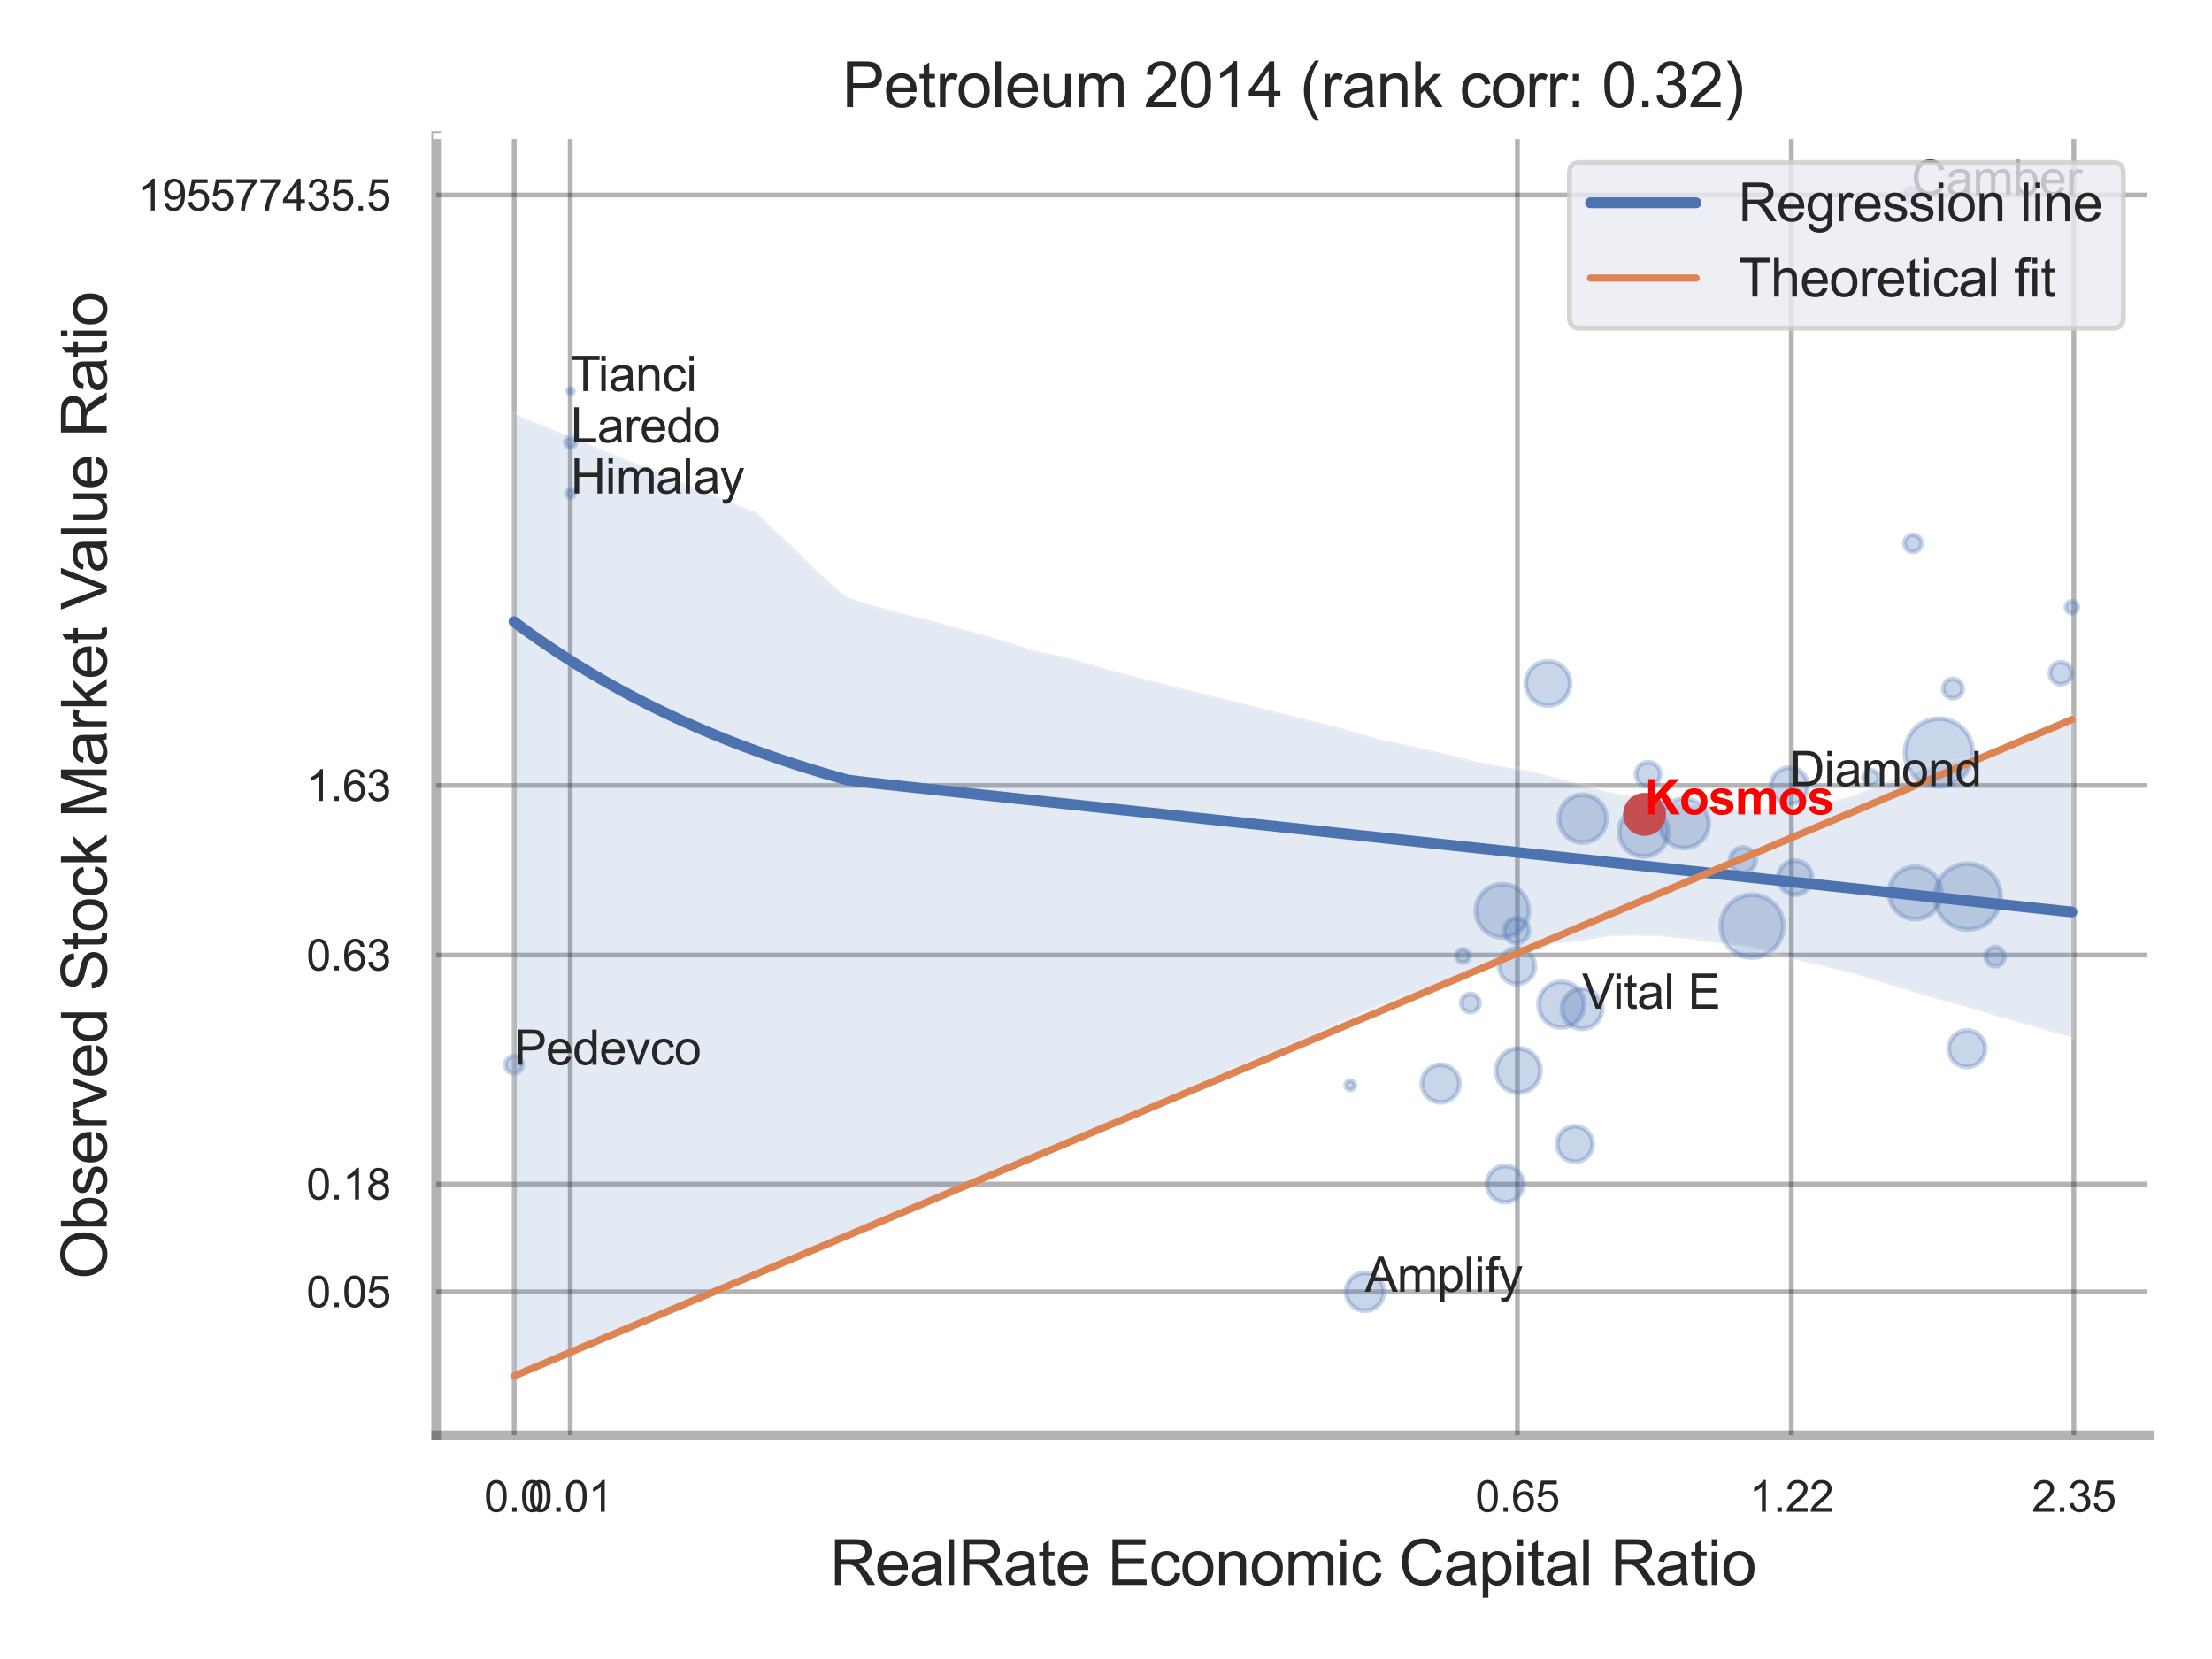 <?xml version="1.0" encoding="utf-8" standalone="no"?>
<!DOCTYPE svg PUBLIC "-//W3C//DTD SVG 1.1//EN"
  "http://www.w3.org/Graphics/SVG/1.1/DTD/svg11.dtd">
<svg xmlns:xlink="http://www.w3.org/1999/xlink" width="460.8pt" height="345.6pt" viewBox="0 0 460.8 345.6" xmlns="http://www.w3.org/2000/svg" version="1.1">
 <defs>
  <style type="text/css">*{stroke-linejoin: round; stroke-linecap: butt}</style>
 </defs>
 <g id="figure_1">
  <g id="patch_1">
   <path d="M 0 345.6 
L 460.8 345.6 
L 460.8 0 
L 0 0 
z
" style="fill: #ffffff"/>
  </g>
  <g id="axes_1">
   <g id="patch_2">
    <path d="M 90.855 298.98 
L 447.84 298.98 
L 447.84 28.32 
L 90.855 28.32 
z
" style="fill: #ffffff"/>
   </g>
   <g id="matplotlib.axis_1">
    <g id="xtick_1">
     <g id="line2d_1">
      <path d="M 107.118 298.98 
L 107.118 28.32 
" clip-path="url(#p1da55c2a95)" style="fill: none; stroke: #000000; stroke-opacity: 0.3; stroke-linecap: round"/>
     </g>
     <g id="text_1">
      <!-- 0.0 -->
      <g style="fill: #262626" transform="translate(100.863 314.922) scale(0.09 -0.09)">
       <defs>
        <path id="ArialMT-30" d="M 266 2259 
Q 266 3072 433 3567 
Q 600 4063 929 4331 
Q 1259 4600 1759 4600 
Q 2128 4600 2406 4451 
Q 2684 4303 2865 4023 
Q 3047 3744 3150 3342 
Q 3253 2941 3253 2259 
Q 3253 1453 3087 958 
Q 2922 463 2592 192 
Q 2263 -78 1759 -78 
Q 1097 -78 719 397 
Q 266 969 266 2259 
z
M 844 2259 
Q 844 1131 1108 757 
Q 1372 384 1759 384 
Q 2147 384 2411 759 
Q 2675 1134 2675 2259 
Q 2675 3391 2411 3762 
Q 2147 4134 1753 4134 
Q 1366 4134 1134 3806 
Q 844 3388 844 2259 
z
" transform="scale(0.016)"/>
        <path id="ArialMT-2e" d="M 581 0 
L 581 641 
L 1222 641 
L 1222 0 
L 581 0 
z
" transform="scale(0.016)"/>
       </defs>
       <use xlink:href="#ArialMT-30"/>
       <use xlink:href="#ArialMT-2e" x="55.615"/>
       <use xlink:href="#ArialMT-30" x="83.398"/>
      </g>
     </g>
    </g>
    <g id="xtick_2">
     <g id="line2d_2">
      <path d="M 118.786 298.98 
L 118.786 28.32 
" clip-path="url(#p1da55c2a95)" style="fill: none; stroke: #000000; stroke-opacity: 0.3; stroke-linecap: round"/>
     </g>
     <g id="text_2">
      <!-- 0.01 -->
      <g style="fill: #262626" transform="translate(110.029 314.922) scale(0.09 -0.09)">
       <defs>
        <path id="ArialMT-31" d="M 2384 0 
L 1822 0 
L 1822 3584 
Q 1619 3391 1289 3197 
Q 959 3003 697 2906 
L 697 3450 
Q 1169 3672 1522 3987 
Q 1875 4303 2022 4600 
L 2384 4600 
L 2384 0 
z
" transform="scale(0.016)"/>
       </defs>
       <use xlink:href="#ArialMT-30"/>
       <use xlink:href="#ArialMT-2e" x="55.615"/>
       <use xlink:href="#ArialMT-30" x="83.398"/>
       <use xlink:href="#ArialMT-31" x="139.014"/>
      </g>
     </g>
    </g>
    <g id="xtick_3">
     <g id="line2d_3">
      <path d="M 316.1 298.98 
L 316.1 28.32 
" clip-path="url(#p1da55c2a95)" style="fill: none; stroke: #000000; stroke-opacity: 0.3; stroke-linecap: round"/>
     </g>
     <g id="text_3">
      <!-- 0.65 -->
      <g style="fill: #262626" transform="translate(307.343 314.922) scale(0.09 -0.09)">
       <defs>
        <path id="ArialMT-36" d="M 3184 3459 
L 2625 3416 
Q 2550 3747 2413 3897 
Q 2184 4138 1850 4138 
Q 1581 4138 1378 3988 
Q 1113 3794 959 3422 
Q 806 3050 800 2363 
Q 1003 2672 1297 2822 
Q 1591 2972 1913 2972 
Q 2475 2972 2870 2558 
Q 3266 2144 3266 1488 
Q 3266 1056 3080 686 
Q 2894 316 2569 119 
Q 2244 -78 1831 -78 
Q 1128 -78 684 439 
Q 241 956 241 2144 
Q 241 3472 731 4075 
Q 1159 4600 1884 4600 
Q 2425 4600 2770 4297 
Q 3116 3994 3184 3459 
z
M 888 1484 
Q 888 1194 1011 928 
Q 1134 663 1356 523 
Q 1578 384 1822 384 
Q 2178 384 2434 671 
Q 2691 959 2691 1453 
Q 2691 1928 2437 2201 
Q 2184 2475 1800 2475 
Q 1419 2475 1153 2201 
Q 888 1928 888 1484 
z
" transform="scale(0.016)"/>
        <path id="ArialMT-35" d="M 266 1200 
L 856 1250 
Q 922 819 1161 601 
Q 1400 384 1738 384 
Q 2144 384 2425 690 
Q 2706 997 2706 1503 
Q 2706 1984 2436 2262 
Q 2166 2541 1728 2541 
Q 1456 2541 1237 2417 
Q 1019 2294 894 2097 
L 366 2166 
L 809 4519 
L 3088 4519 
L 3088 3981 
L 1259 3981 
L 1013 2750 
Q 1425 3038 1878 3038 
Q 2478 3038 2890 2622 
Q 3303 2206 3303 1553 
Q 3303 931 2941 478 
Q 2500 -78 1738 -78 
Q 1113 -78 717 272 
Q 322 622 266 1200 
z
" transform="scale(0.016)"/>
       </defs>
       <use xlink:href="#ArialMT-30"/>
       <use xlink:href="#ArialMT-2e" x="55.615"/>
       <use xlink:href="#ArialMT-36" x="83.398"/>
       <use xlink:href="#ArialMT-35" x="139.014"/>
      </g>
     </g>
    </g>
    <g id="xtick_4">
     <g id="line2d_4">
      <path d="M 373.168 298.98 
L 373.168 28.32 
" clip-path="url(#p1da55c2a95)" style="fill: none; stroke: #000000; stroke-opacity: 0.3; stroke-linecap: round"/>
     </g>
     <g id="text_4">
      <!-- 1.22 -->
      <g style="fill: #262626" transform="translate(364.411 314.922) scale(0.09 -0.09)">
       <defs>
        <path id="ArialMT-32" d="M 3222 541 
L 3222 0 
L 194 0 
Q 188 203 259 391 
Q 375 700 629 1000 
Q 884 1300 1366 1694 
Q 2113 2306 2375 2664 
Q 2638 3022 2638 3341 
Q 2638 3675 2398 3904 
Q 2159 4134 1775 4134 
Q 1369 4134 1125 3890 
Q 881 3647 878 3216 
L 300 3275 
Q 359 3922 746 4261 
Q 1134 4600 1788 4600 
Q 2447 4600 2831 4234 
Q 3216 3869 3216 3328 
Q 3216 3053 3103 2787 
Q 2991 2522 2730 2228 
Q 2469 1934 1863 1422 
Q 1356 997 1212 845 
Q 1069 694 975 541 
L 3222 541 
z
" transform="scale(0.016)"/>
       </defs>
       <use xlink:href="#ArialMT-31"/>
       <use xlink:href="#ArialMT-2e" x="55.615"/>
       <use xlink:href="#ArialMT-32" x="83.398"/>
       <use xlink:href="#ArialMT-32" x="139.014"/>
      </g>
     </g>
    </g>
    <g id="xtick_5">
     <g id="line2d_5">
      <path d="M 432.02 298.98 
L 432.02 28.32 
" clip-path="url(#p1da55c2a95)" style="fill: none; stroke: #000000; stroke-opacity: 0.3; stroke-linecap: round"/>
     </g>
     <g id="text_5">
      <!-- 2.35 -->
      <g style="fill: #262626" transform="translate(423.263 314.922) scale(0.09 -0.09)">
       <defs>
        <path id="ArialMT-33" d="M 269 1209 
L 831 1284 
Q 928 806 1161 595 
Q 1394 384 1728 384 
Q 2125 384 2398 659 
Q 2672 934 2672 1341 
Q 2672 1728 2419 1979 
Q 2166 2231 1775 2231 
Q 1616 2231 1378 2169 
L 1441 2663 
Q 1497 2656 1531 2656 
Q 1891 2656 2178 2843 
Q 2466 3031 2466 3422 
Q 2466 3731 2256 3934 
Q 2047 4138 1716 4138 
Q 1388 4138 1169 3931 
Q 950 3725 888 3313 
L 325 3413 
Q 428 3978 793 4289 
Q 1159 4600 1703 4600 
Q 2078 4600 2393 4439 
Q 2709 4278 2876 4000 
Q 3044 3722 3044 3409 
Q 3044 3113 2884 2869 
Q 2725 2625 2413 2481 
Q 2819 2388 3044 2092 
Q 3269 1797 3269 1353 
Q 3269 753 2831 336 
Q 2394 -81 1725 -81 
Q 1122 -81 723 278 
Q 325 638 269 1209 
z
" transform="scale(0.016)"/>
       </defs>
       <use xlink:href="#ArialMT-32"/>
       <use xlink:href="#ArialMT-2e" x="55.615"/>
       <use xlink:href="#ArialMT-33" x="83.398"/>
       <use xlink:href="#ArialMT-35" x="139.014"/>
      </g>
     </g>
    </g>
    <g id="xtick_6"/>
    <g id="xtick_7"/>
    <g id="text_6">
     <!-- RealRate Economic Capital Ratio -->
     <g style="fill: #262626" transform="translate(172.89 330.174) scale(0.13 -0.13)">
      <defs>
       <path id="ArialMT-52" d="M 503 0 
L 503 4581 
L 2534 4581 
Q 3147 4581 3465 4457 
Q 3784 4334 3975 4021 
Q 4166 3709 4166 3331 
Q 4166 2844 3850 2509 
Q 3534 2175 2875 2084 
Q 3116 1969 3241 1856 
Q 3506 1613 3744 1247 
L 4541 0 
L 3778 0 
L 3172 953 
Q 2906 1366 2734 1584 
Q 2563 1803 2427 1890 
Q 2291 1978 2150 2013 
Q 2047 2034 1813 2034 
L 1109 2034 
L 1109 0 
L 503 0 
z
M 1109 2559 
L 2413 2559 
Q 2828 2559 3062 2645 
Q 3297 2731 3419 2920 
Q 3541 3109 3541 3331 
Q 3541 3656 3305 3865 
Q 3069 4075 2559 4075 
L 1109 4075 
L 1109 2559 
z
" transform="scale(0.016)"/>
       <path id="ArialMT-65" d="M 2694 1069 
L 3275 997 
Q 3138 488 2766 206 
Q 2394 -75 1816 -75 
Q 1088 -75 661 373 
Q 234 822 234 1631 
Q 234 2469 665 2931 
Q 1097 3394 1784 3394 
Q 2450 3394 2872 2941 
Q 3294 2488 3294 1666 
Q 3294 1616 3291 1516 
L 816 1516 
Q 847 969 1125 678 
Q 1403 388 1819 388 
Q 2128 388 2347 550 
Q 2566 713 2694 1069 
z
M 847 1978 
L 2700 1978 
Q 2663 2397 2488 2606 
Q 2219 2931 1791 2931 
Q 1403 2931 1139 2672 
Q 875 2413 847 1978 
z
" transform="scale(0.016)"/>
       <path id="ArialMT-61" d="M 2588 409 
Q 2275 144 1986 34 
Q 1697 -75 1366 -75 
Q 819 -75 525 192 
Q 231 459 231 875 
Q 231 1119 342 1320 
Q 453 1522 633 1644 
Q 813 1766 1038 1828 
Q 1203 1872 1538 1913 
Q 2219 1994 2541 2106 
Q 2544 2222 2544 2253 
Q 2544 2597 2384 2738 
Q 2169 2928 1744 2928 
Q 1347 2928 1158 2789 
Q 969 2650 878 2297 
L 328 2372 
Q 403 2725 575 2942 
Q 747 3159 1072 3276 
Q 1397 3394 1825 3394 
Q 2250 3394 2515 3294 
Q 2781 3194 2906 3042 
Q 3031 2891 3081 2659 
Q 3109 2516 3109 2141 
L 3109 1391 
Q 3109 606 3145 398 
Q 3181 191 3288 0 
L 2700 0 
Q 2613 175 2588 409 
z
M 2541 1666 
Q 2234 1541 1622 1453 
Q 1275 1403 1131 1340 
Q 988 1278 909 1158 
Q 831 1038 831 891 
Q 831 666 1001 516 
Q 1172 366 1500 366 
Q 1825 366 2078 508 
Q 2331 650 2450 897 
Q 2541 1088 2541 1459 
L 2541 1666 
z
" transform="scale(0.016)"/>
       <path id="ArialMT-6c" d="M 409 0 
L 409 4581 
L 972 4581 
L 972 0 
L 409 0 
z
" transform="scale(0.016)"/>
       <path id="ArialMT-74" d="M 1650 503 
L 1731 6 
Q 1494 -44 1306 -44 
Q 1000 -44 831 53 
Q 663 150 594 308 
Q 525 466 525 972 
L 525 2881 
L 113 2881 
L 113 3319 
L 525 3319 
L 525 4141 
L 1084 4478 
L 1084 3319 
L 1650 3319 
L 1650 2881 
L 1084 2881 
L 1084 941 
Q 1084 700 1114 631 
Q 1144 563 1211 522 
Q 1278 481 1403 481 
Q 1497 481 1650 503 
z
" transform="scale(0.016)"/>
       <path id="ArialMT-20" transform="scale(0.016)"/>
       <path id="ArialMT-45" d="M 506 0 
L 506 4581 
L 3819 4581 
L 3819 4041 
L 1113 4041 
L 1113 2638 
L 3647 2638 
L 3647 2100 
L 1113 2100 
L 1113 541 
L 3925 541 
L 3925 0 
L 506 0 
z
" transform="scale(0.016)"/>
       <path id="ArialMT-63" d="M 2588 1216 
L 3141 1144 
Q 3050 572 2676 248 
Q 2303 -75 1759 -75 
Q 1078 -75 664 370 
Q 250 816 250 1647 
Q 250 2184 428 2587 
Q 606 2991 970 3192 
Q 1334 3394 1763 3394 
Q 2303 3394 2647 3120 
Q 2991 2847 3088 2344 
L 2541 2259 
Q 2463 2594 2264 2762 
Q 2066 2931 1784 2931 
Q 1359 2931 1093 2626 
Q 828 2322 828 1663 
Q 828 994 1084 691 
Q 1341 388 1753 388 
Q 2084 388 2306 591 
Q 2528 794 2588 1216 
z
" transform="scale(0.016)"/>
       <path id="ArialMT-6f" d="M 213 1659 
Q 213 2581 725 3025 
Q 1153 3394 1769 3394 
Q 2453 3394 2887 2945 
Q 3322 2497 3322 1706 
Q 3322 1066 3130 698 
Q 2938 331 2570 128 
Q 2203 -75 1769 -75 
Q 1072 -75 642 372 
Q 213 819 213 1659 
z
M 791 1659 
Q 791 1022 1069 705 
Q 1347 388 1769 388 
Q 2188 388 2466 706 
Q 2744 1025 2744 1678 
Q 2744 2294 2464 2611 
Q 2184 2928 1769 2928 
Q 1347 2928 1069 2612 
Q 791 2297 791 1659 
z
" transform="scale(0.016)"/>
       <path id="ArialMT-6e" d="M 422 0 
L 422 3319 
L 928 3319 
L 928 2847 
Q 1294 3394 1984 3394 
Q 2284 3394 2536 3286 
Q 2788 3178 2913 3003 
Q 3038 2828 3088 2588 
Q 3119 2431 3119 2041 
L 3119 0 
L 2556 0 
L 2556 2019 
Q 2556 2363 2490 2533 
Q 2425 2703 2258 2804 
Q 2091 2906 1866 2906 
Q 1506 2906 1245 2678 
Q 984 2450 984 1813 
L 984 0 
L 422 0 
z
" transform="scale(0.016)"/>
       <path id="ArialMT-6d" d="M 422 0 
L 422 3319 
L 925 3319 
L 925 2853 
Q 1081 3097 1340 3245 
Q 1600 3394 1931 3394 
Q 2300 3394 2536 3241 
Q 2772 3088 2869 2813 
Q 3263 3394 3894 3394 
Q 4388 3394 4653 3120 
Q 4919 2847 4919 2278 
L 4919 0 
L 4359 0 
L 4359 2091 
Q 4359 2428 4304 2576 
Q 4250 2725 4106 2815 
Q 3963 2906 3769 2906 
Q 3419 2906 3187 2673 
Q 2956 2441 2956 1928 
L 2956 0 
L 2394 0 
L 2394 2156 
Q 2394 2531 2256 2718 
Q 2119 2906 1806 2906 
Q 1569 2906 1367 2781 
Q 1166 2656 1075 2415 
Q 984 2175 984 1722 
L 984 0 
L 422 0 
z
" transform="scale(0.016)"/>
       <path id="ArialMT-69" d="M 425 3934 
L 425 4581 
L 988 4581 
L 988 3934 
L 425 3934 
z
M 425 0 
L 425 3319 
L 988 3319 
L 988 0 
L 425 0 
z
" transform="scale(0.016)"/>
       <path id="ArialMT-43" d="M 3763 1606 
L 4369 1453 
Q 4178 706 3683 314 
Q 3188 -78 2472 -78 
Q 1731 -78 1267 223 
Q 803 525 561 1097 
Q 319 1669 319 2325 
Q 319 3041 592 3573 
Q 866 4106 1370 4382 
Q 1875 4659 2481 4659 
Q 3169 4659 3637 4309 
Q 4106 3959 4291 3325 
L 3694 3184 
Q 3534 3684 3231 3912 
Q 2928 4141 2469 4141 
Q 1941 4141 1586 3887 
Q 1231 3634 1087 3207 
Q 944 2781 944 2328 
Q 944 1744 1114 1308 
Q 1284 872 1643 656 
Q 2003 441 2422 441 
Q 2931 441 3284 734 
Q 3638 1028 3763 1606 
z
" transform="scale(0.016)"/>
       <path id="ArialMT-70" d="M 422 -1272 
L 422 3319 
L 934 3319 
L 934 2888 
Q 1116 3141 1344 3267 
Q 1572 3394 1897 3394 
Q 2322 3394 2647 3175 
Q 2972 2956 3137 2557 
Q 3303 2159 3303 1684 
Q 3303 1175 3120 767 
Q 2938 359 2589 142 
Q 2241 -75 1856 -75 
Q 1575 -75 1351 44 
Q 1128 163 984 344 
L 984 -1272 
L 422 -1272 
z
M 931 1641 
Q 931 1000 1190 694 
Q 1450 388 1819 388 
Q 2194 388 2461 705 
Q 2728 1022 2728 1688 
Q 2728 2322 2467 2637 
Q 2206 2953 1844 2953 
Q 1484 2953 1207 2617 
Q 931 2281 931 1641 
z
" transform="scale(0.016)"/>
      </defs>
      <use xlink:href="#ArialMT-52"/>
      <use xlink:href="#ArialMT-65" x="72.217"/>
      <use xlink:href="#ArialMT-61" x="127.832"/>
      <use xlink:href="#ArialMT-6c" x="183.447"/>
      <use xlink:href="#ArialMT-52" x="205.664"/>
      <use xlink:href="#ArialMT-61" x="277.881"/>
      <use xlink:href="#ArialMT-74" x="333.496"/>
      <use xlink:href="#ArialMT-65" x="361.279"/>
      <use xlink:href="#ArialMT-20" x="416.895"/>
      <use xlink:href="#ArialMT-45" x="444.678"/>
      <use xlink:href="#ArialMT-63" x="511.377"/>
      <use xlink:href="#ArialMT-6f" x="561.377"/>
      <use xlink:href="#ArialMT-6e" x="616.992"/>
      <use xlink:href="#ArialMT-6f" x="672.607"/>
      <use xlink:href="#ArialMT-6d" x="728.223"/>
      <use xlink:href="#ArialMT-69" x="811.523"/>
      <use xlink:href="#ArialMT-63" x="833.74"/>
      <use xlink:href="#ArialMT-20" x="883.74"/>
      <use xlink:href="#ArialMT-43" x="911.523"/>
      <use xlink:href="#ArialMT-61" x="983.74"/>
      <use xlink:href="#ArialMT-70" x="1039.355"/>
      <use xlink:href="#ArialMT-69" x="1094.971"/>
      <use xlink:href="#ArialMT-74" x="1117.188"/>
      <use xlink:href="#ArialMT-61" x="1144.971"/>
      <use xlink:href="#ArialMT-6c" x="1200.586"/>
      <use xlink:href="#ArialMT-20" x="1222.803"/>
      <use xlink:href="#ArialMT-52" x="1250.586"/>
      <use xlink:href="#ArialMT-61" x="1322.803"/>
      <use xlink:href="#ArialMT-74" x="1378.418"/>
      <use xlink:href="#ArialMT-69" x="1406.201"/>
      <use xlink:href="#ArialMT-6f" x="1428.418"/>
     </g>
    </g>
   </g>
   <g id="matplotlib.axis_2">
    <g id="ytick_1">
     <g id="line2d_6">
      <path d="M 90.855 269.102 
L 447.84 269.102 
" clip-path="url(#p1da55c2a95)" style="fill: none; stroke: #000000; stroke-opacity: 0.3; stroke-linecap: round"/>
     </g>
     <g id="text_7">
      <!-- 0.05 -->
      <g style="fill: #262626" transform="translate(63.84 272.323) scale(0.09 -0.09)">
       <use xlink:href="#ArialMT-30"/>
       <use xlink:href="#ArialMT-2e" x="55.615"/>
       <use xlink:href="#ArialMT-30" x="83.398"/>
       <use xlink:href="#ArialMT-35" x="139.014"/>
      </g>
     </g>
    </g>
    <g id="ytick_2">
     <g id="line2d_7">
      <path d="M 90.855 246.671 
L 447.84 246.671 
" clip-path="url(#p1da55c2a95)" style="fill: none; stroke: #000000; stroke-opacity: 0.3; stroke-linecap: round"/>
     </g>
     <g id="text_8">
      <!-- 0.18 -->
      <g style="fill: #262626" transform="translate(63.84 249.892) scale(0.09 -0.09)">
       <defs>
        <path id="ArialMT-38" d="M 1131 2484 
Q 781 2613 612 2850 
Q 444 3088 444 3419 
Q 444 3919 803 4259 
Q 1163 4600 1759 4600 
Q 2359 4600 2725 4251 
Q 3091 3903 3091 3403 
Q 3091 3084 2923 2848 
Q 2756 2613 2416 2484 
Q 2838 2347 3058 2040 
Q 3278 1734 3278 1309 
Q 3278 722 2862 322 
Q 2447 -78 1769 -78 
Q 1091 -78 675 323 
Q 259 725 259 1325 
Q 259 1772 486 2073 
Q 713 2375 1131 2484 
z
M 1019 3438 
Q 1019 3113 1228 2906 
Q 1438 2700 1772 2700 
Q 2097 2700 2305 2904 
Q 2513 3109 2513 3406 
Q 2513 3716 2298 3927 
Q 2084 4138 1766 4138 
Q 1444 4138 1231 3931 
Q 1019 3725 1019 3438 
z
M 838 1322 
Q 838 1081 952 856 
Q 1066 631 1291 507 
Q 1516 384 1775 384 
Q 2178 384 2440 643 
Q 2703 903 2703 1303 
Q 2703 1709 2433 1975 
Q 2163 2241 1756 2241 
Q 1359 2241 1098 1978 
Q 838 1716 838 1322 
z
" transform="scale(0.016)"/>
       </defs>
       <use xlink:href="#ArialMT-30"/>
       <use xlink:href="#ArialMT-2e" x="55.615"/>
       <use xlink:href="#ArialMT-31" x="83.398"/>
       <use xlink:href="#ArialMT-38" x="139.014"/>
      </g>
     </g>
    </g>
    <g id="ytick_3">
     <g id="line2d_8">
      <path d="M 90.855 198.951 
L 447.84 198.951 
" clip-path="url(#p1da55c2a95)" style="fill: none; stroke: #000000; stroke-opacity: 0.3; stroke-linecap: round"/>
     </g>
     <g id="text_9">
      <!-- 0.63 -->
      <g style="fill: #262626" transform="translate(63.84 202.172) scale(0.09 -0.09)">
       <use xlink:href="#ArialMT-30"/>
       <use xlink:href="#ArialMT-2e" x="55.615"/>
       <use xlink:href="#ArialMT-36" x="83.398"/>
       <use xlink:href="#ArialMT-33" x="139.014"/>
      </g>
     </g>
    </g>
    <g id="ytick_4">
     <g id="line2d_9">
      <path d="M 90.855 163.631 
L 447.84 163.631 
" clip-path="url(#p1da55c2a95)" style="fill: none; stroke: #000000; stroke-opacity: 0.3; stroke-linecap: round"/>
     </g>
     <g id="text_10">
      <!-- 1.63 -->
      <g style="fill: #262626" transform="translate(63.84 166.852) scale(0.09 -0.09)">
       <use xlink:href="#ArialMT-31"/>
       <use xlink:href="#ArialMT-2e" x="55.615"/>
       <use xlink:href="#ArialMT-36" x="83.398"/>
       <use xlink:href="#ArialMT-33" x="139.014"/>
      </g>
     </g>
    </g>
    <g id="ytick_5">
     <g id="line2d_10">
      <path d="M 90.855 40.625 
L 447.84 40.625 
" clip-path="url(#p1da55c2a95)" style="fill: none; stroke: #000000; stroke-opacity: 0.3; stroke-linecap: round"/>
     </g>
     <g id="text_11">
      <!-- 195577435.5 -->
      <g style="fill: #262626" transform="translate(28.806 43.846) scale(0.09 -0.09)">
       <defs>
        <path id="ArialMT-39" d="M 350 1059 
L 891 1109 
Q 959 728 1153 556 
Q 1347 384 1650 384 
Q 1909 384 2104 503 
Q 2300 622 2425 820 
Q 2550 1019 2634 1356 
Q 2719 1694 2719 2044 
Q 2719 2081 2716 2156 
Q 2547 1888 2255 1720 
Q 1963 1553 1622 1553 
Q 1053 1553 659 1965 
Q 266 2378 266 3053 
Q 266 3750 677 4175 
Q 1088 4600 1706 4600 
Q 2153 4600 2523 4359 
Q 2894 4119 3086 3673 
Q 3278 3228 3278 2384 
Q 3278 1506 3087 986 
Q 2897 466 2520 194 
Q 2144 -78 1638 -78 
Q 1100 -78 759 220 
Q 419 519 350 1059 
z
M 2653 3081 
Q 2653 3566 2395 3850 
Q 2138 4134 1775 4134 
Q 1400 4134 1122 3828 
Q 844 3522 844 3034 
Q 844 2597 1108 2323 
Q 1372 2050 1759 2050 
Q 2150 2050 2401 2323 
Q 2653 2597 2653 3081 
z
" transform="scale(0.016)"/>
        <path id="ArialMT-37" d="M 303 3981 
L 303 4522 
L 3269 4522 
L 3269 4084 
Q 2831 3619 2401 2847 
Q 1972 2075 1738 1259 
Q 1569 684 1522 0 
L 944 0 
Q 953 541 1156 1306 
Q 1359 2072 1739 2783 
Q 2119 3494 2547 3981 
L 303 3981 
z
" transform="scale(0.016)"/>
        <path id="ArialMT-34" d="M 2069 0 
L 2069 1097 
L 81 1097 
L 81 1613 
L 2172 4581 
L 2631 4581 
L 2631 1613 
L 3250 1613 
L 3250 1097 
L 2631 1097 
L 2631 0 
L 2069 0 
z
M 2069 1613 
L 2069 3678 
L 634 1613 
L 2069 1613 
z
" transform="scale(0.016)"/>
       </defs>
       <use xlink:href="#ArialMT-31"/>
       <use xlink:href="#ArialMT-39" x="55.615"/>
       <use xlink:href="#ArialMT-35" x="111.23"/>
       <use xlink:href="#ArialMT-35" x="166.846"/>
       <use xlink:href="#ArialMT-37" x="222.461"/>
       <use xlink:href="#ArialMT-37" x="278.076"/>
       <use xlink:href="#ArialMT-34" x="333.691"/>
       <use xlink:href="#ArialMT-33" x="389.307"/>
       <use xlink:href="#ArialMT-35" x="444.922"/>
       <use xlink:href="#ArialMT-2e" x="500.537"/>
       <use xlink:href="#ArialMT-35" x="528.32"/>
      </g>
     </g>
    </g>
    <g id="ytick_6"/>
    <g id="ytick_7"/>
    <g id="ytick_8"/>
    <g id="ytick_9"/>
    <g id="text_12">
     <!-- Observed Stock Market Value Ratio -->
     <g style="fill: #262626" transform="translate(22.223 266.489) rotate(-90) scale(0.13 -0.13)">
      <defs>
       <path id="ArialMT-4f" d="M 309 2231 
Q 309 3372 921 4017 
Q 1534 4663 2503 4663 
Q 3138 4663 3647 4359 
Q 4156 4056 4423 3514 
Q 4691 2972 4691 2284 
Q 4691 1588 4409 1038 
Q 4128 488 3612 205 
Q 3097 -78 2500 -78 
Q 1853 -78 1343 234 
Q 834 547 571 1087 
Q 309 1628 309 2231 
z
M 934 2222 
Q 934 1394 1379 917 
Q 1825 441 2497 441 
Q 3181 441 3623 922 
Q 4066 1403 4066 2288 
Q 4066 2847 3877 3264 
Q 3688 3681 3323 3911 
Q 2959 4141 2506 4141 
Q 1863 4141 1398 3698 
Q 934 3256 934 2222 
z
" transform="scale(0.016)"/>
       <path id="ArialMT-62" d="M 941 0 
L 419 0 
L 419 4581 
L 981 4581 
L 981 2947 
Q 1338 3394 1891 3394 
Q 2197 3394 2470 3270 
Q 2744 3147 2920 2923 
Q 3097 2700 3197 2384 
Q 3297 2069 3297 1709 
Q 3297 856 2875 390 
Q 2453 -75 1863 -75 
Q 1275 -75 941 416 
L 941 0 
z
M 934 1684 
Q 934 1088 1097 822 
Q 1363 388 1816 388 
Q 2184 388 2453 708 
Q 2722 1028 2722 1663 
Q 2722 2313 2464 2622 
Q 2206 2931 1841 2931 
Q 1472 2931 1203 2611 
Q 934 2291 934 1684 
z
" transform="scale(0.016)"/>
       <path id="ArialMT-73" d="M 197 991 
L 753 1078 
Q 800 744 1014 566 
Q 1228 388 1613 388 
Q 2000 388 2187 545 
Q 2375 703 2375 916 
Q 2375 1106 2209 1216 
Q 2094 1291 1634 1406 
Q 1016 1563 777 1677 
Q 538 1791 414 1992 
Q 291 2194 291 2438 
Q 291 2659 392 2848 
Q 494 3038 669 3163 
Q 800 3259 1026 3326 
Q 1253 3394 1513 3394 
Q 1903 3394 2198 3281 
Q 2494 3169 2634 2976 
Q 2775 2784 2828 2463 
L 2278 2388 
Q 2241 2644 2061 2787 
Q 1881 2931 1553 2931 
Q 1166 2931 1000 2803 
Q 834 2675 834 2503 
Q 834 2394 903 2306 
Q 972 2216 1119 2156 
Q 1203 2125 1616 2013 
Q 2213 1853 2448 1751 
Q 2684 1650 2818 1456 
Q 2953 1263 2953 975 
Q 2953 694 2789 445 
Q 2625 197 2315 61 
Q 2006 -75 1616 -75 
Q 969 -75 630 194 
Q 291 463 197 991 
z
" transform="scale(0.016)"/>
       <path id="ArialMT-72" d="M 416 0 
L 416 3319 
L 922 3319 
L 922 2816 
Q 1116 3169 1280 3281 
Q 1444 3394 1641 3394 
Q 1925 3394 2219 3213 
L 2025 2691 
Q 1819 2813 1613 2813 
Q 1428 2813 1281 2702 
Q 1134 2591 1072 2394 
Q 978 2094 978 1738 
L 978 0 
L 416 0 
z
" transform="scale(0.016)"/>
       <path id="ArialMT-76" d="M 1344 0 
L 81 3319 
L 675 3319 
L 1388 1331 
Q 1503 1009 1600 663 
Q 1675 925 1809 1294 
L 2547 3319 
L 3125 3319 
L 1869 0 
L 1344 0 
z
" transform="scale(0.016)"/>
       <path id="ArialMT-64" d="M 2575 0 
L 2575 419 
Q 2259 -75 1647 -75 
Q 1250 -75 917 144 
Q 584 363 401 755 
Q 219 1147 219 1656 
Q 219 2153 384 2558 
Q 550 2963 881 3178 
Q 1213 3394 1622 3394 
Q 1922 3394 2156 3267 
Q 2391 3141 2538 2938 
L 2538 4581 
L 3097 4581 
L 3097 0 
L 2575 0 
z
M 797 1656 
Q 797 1019 1065 703 
Q 1334 388 1700 388 
Q 2069 388 2326 689 
Q 2584 991 2584 1609 
Q 2584 2291 2321 2609 
Q 2059 2928 1675 2928 
Q 1300 2928 1048 2622 
Q 797 2316 797 1656 
z
" transform="scale(0.016)"/>
       <path id="ArialMT-53" d="M 288 1472 
L 859 1522 
Q 900 1178 1048 958 
Q 1197 738 1509 602 
Q 1822 466 2213 466 
Q 2559 466 2825 569 
Q 3091 672 3220 851 
Q 3350 1031 3350 1244 
Q 3350 1459 3225 1620 
Q 3100 1781 2813 1891 
Q 2628 1963 1997 2114 
Q 1366 2266 1113 2400 
Q 784 2572 623 2826 
Q 463 3081 463 3397 
Q 463 3744 659 4045 
Q 856 4347 1234 4503 
Q 1613 4659 2075 4659 
Q 2584 4659 2973 4495 
Q 3363 4331 3572 4012 
Q 3781 3694 3797 3291 
L 3216 3247 
Q 3169 3681 2898 3903 
Q 2628 4125 2100 4125 
Q 1550 4125 1298 3923 
Q 1047 3722 1047 3438 
Q 1047 3191 1225 3031 
Q 1400 2872 2139 2705 
Q 2878 2538 3153 2413 
Q 3553 2228 3743 1945 
Q 3934 1663 3934 1294 
Q 3934 928 3725 604 
Q 3516 281 3123 101 
Q 2731 -78 2241 -78 
Q 1619 -78 1198 103 
Q 778 284 539 648 
Q 300 1013 288 1472 
z
" transform="scale(0.016)"/>
       <path id="ArialMT-6b" d="M 425 0 
L 425 4581 
L 988 4581 
L 988 1969 
L 2319 3319 
L 3047 3319 
L 1778 2088 
L 3175 0 
L 2481 0 
L 1384 1697 
L 988 1316 
L 988 0 
L 425 0 
z
" transform="scale(0.016)"/>
       <path id="ArialMT-4d" d="M 475 0 
L 475 4581 
L 1388 4581 
L 2472 1338 
Q 2622 884 2691 659 
Q 2769 909 2934 1394 
L 4031 4581 
L 4847 4581 
L 4847 0 
L 4263 0 
L 4263 3834 
L 2931 0 
L 2384 0 
L 1059 3900 
L 1059 0 
L 475 0 
z
" transform="scale(0.016)"/>
       <path id="ArialMT-56" d="M 1803 0 
L 28 4581 
L 684 4581 
L 1875 1253 
Q 2019 853 2116 503 
Q 2222 878 2363 1253 
L 3600 4581 
L 4219 4581 
L 2425 0 
L 1803 0 
z
" transform="scale(0.016)"/>
       <path id="ArialMT-75" d="M 2597 0 
L 2597 488 
Q 2209 -75 1544 -75 
Q 1250 -75 995 37 
Q 741 150 617 320 
Q 494 491 444 738 
Q 409 903 409 1263 
L 409 3319 
L 972 3319 
L 972 1478 
Q 972 1038 1006 884 
Q 1059 663 1231 536 
Q 1403 409 1656 409 
Q 1909 409 2131 539 
Q 2353 669 2445 892 
Q 2538 1116 2538 1541 
L 2538 3319 
L 3100 3319 
L 3100 0 
L 2597 0 
z
" transform="scale(0.016)"/>
      </defs>
      <use xlink:href="#ArialMT-4f"/>
      <use xlink:href="#ArialMT-62" x="77.783"/>
      <use xlink:href="#ArialMT-73" x="133.398"/>
      <use xlink:href="#ArialMT-65" x="183.398"/>
      <use xlink:href="#ArialMT-72" x="239.014"/>
      <use xlink:href="#ArialMT-76" x="272.314"/>
      <use xlink:href="#ArialMT-65" x="322.314"/>
      <use xlink:href="#ArialMT-64" x="377.93"/>
      <use xlink:href="#ArialMT-20" x="433.545"/>
      <use xlink:href="#ArialMT-53" x="461.328"/>
      <use xlink:href="#ArialMT-74" x="528.027"/>
      <use xlink:href="#ArialMT-6f" x="555.811"/>
      <use xlink:href="#ArialMT-63" x="611.426"/>
      <use xlink:href="#ArialMT-6b" x="661.426"/>
      <use xlink:href="#ArialMT-20" x="711.426"/>
      <use xlink:href="#ArialMT-4d" x="739.209"/>
      <use xlink:href="#ArialMT-61" x="822.51"/>
      <use xlink:href="#ArialMT-72" x="878.125"/>
      <use xlink:href="#ArialMT-6b" x="911.426"/>
      <use xlink:href="#ArialMT-65" x="961.426"/>
      <use xlink:href="#ArialMT-74" x="1017.041"/>
      <use xlink:href="#ArialMT-20" x="1044.824"/>
      <use xlink:href="#ArialMT-56" x="1072.607"/>
      <use xlink:href="#ArialMT-61" x="1131.932"/>
      <use xlink:href="#ArialMT-6c" x="1187.547"/>
      <use xlink:href="#ArialMT-75" x="1209.764"/>
      <use xlink:href="#ArialMT-65" x="1265.379"/>
      <use xlink:href="#ArialMT-20" x="1320.994"/>
      <use xlink:href="#ArialMT-52" x="1348.777"/>
      <use xlink:href="#ArialMT-61" x="1420.994"/>
      <use xlink:href="#ArialMT-74" x="1476.609"/>
      <use xlink:href="#ArialMT-69" x="1504.393"/>
      <use xlink:href="#ArialMT-6f" x="1526.609"/>
     </g>
    </g>
   </g>
   <g id="PathCollection_1">
    <path d="M 312.983 195.272 
C 314.454 195.272 315.865 194.688 316.905 193.648 
C 317.945 192.608 318.53 191.197 318.53 189.726 
C 318.53 188.255 317.945 186.844 316.905 185.804 
C 315.865 184.763 314.454 184.179 312.983 184.179 
C 311.512 184.179 310.101 184.763 309.061 185.804 
C 308.021 186.844 307.436 188.255 307.436 189.726 
C 307.436 191.197 308.021 192.608 309.061 193.648 
C 310.101 194.688 311.512 195.272 312.983 195.272 
z
" clip-path="url(#p1da55c2a95)" style="fill: #4c72b0; fill-opacity: 0.3; stroke: #4c72b0; stroke-opacity: 0.3"/>
    <path d="M 306.301 210.848 
C 306.806 210.848 307.29 210.647 307.647 210.291 
C 308.003 209.934 308.204 209.45 308.204 208.945 
C 308.204 208.441 308.003 207.957 307.647 207.6 
C 307.29 207.243 306.806 207.043 306.301 207.043 
C 305.797 207.043 305.313 207.243 304.956 207.6 
C 304.6 207.957 304.399 208.441 304.399 208.945 
C 304.399 209.45 304.6 209.934 304.956 210.291 
C 305.313 210.647 305.797 210.848 306.301 210.848 
z
" clip-path="url(#p1da55c2a95)" style="fill: #4c72b0; fill-opacity: 0.3; stroke: #4c72b0; stroke-opacity: 0.3"/>
    <path d="M 313.555 250.438 
C 314.56 250.438 315.523 250.039 316.233 249.328 
C 316.943 248.618 317.342 247.655 317.342 246.651 
C 317.342 245.647 316.943 244.683 316.233 243.973 
C 315.523 243.263 314.56 242.864 313.555 242.864 
C 312.551 242.864 311.588 243.263 310.878 243.973 
C 310.168 244.683 309.769 245.647 309.769 246.651 
C 309.769 247.655 310.168 248.618 310.878 249.328 
C 311.588 250.039 312.551 250.438 313.555 250.438 
z
" clip-path="url(#p1da55c2a95)" style="fill: #4c72b0; fill-opacity: 0.3; stroke: #4c72b0; stroke-opacity: 0.3"/>
    <path d="M 350.849 176.656 
C 352.211 176.656 353.519 176.115 354.482 175.151 
C 355.446 174.187 355.987 172.88 355.987 171.517 
C 355.987 170.154 355.446 168.847 354.482 167.884 
C 353.519 166.92 352.211 166.378 350.849 166.378 
C 349.486 166.378 348.179 166.92 347.215 167.884 
C 346.251 168.847 345.71 170.154 345.71 171.517 
C 345.71 172.88 346.251 174.187 347.215 175.151 
C 348.179 176.115 349.486 176.656 350.849 176.656 
z
" clip-path="url(#p1da55c2a95)" style="fill: #4c72b0; fill-opacity: 0.3; stroke: #4c72b0; stroke-opacity: 0.3"/>
    <path d="M 315.938 196.455 
C 316.625 196.455 317.283 196.183 317.769 195.697 
C 318.254 195.212 318.527 194.553 318.527 193.866 
C 318.527 193.18 318.254 192.521 317.769 192.036 
C 317.283 191.55 316.625 191.278 315.938 191.278 
C 315.251 191.278 314.593 191.55 314.107 192.036 
C 313.622 192.521 313.349 193.18 313.349 193.866 
C 313.349 194.553 313.622 195.212 314.107 195.697 
C 314.593 196.183 315.251 196.455 315.938 196.455 
z
" clip-path="url(#p1da55c2a95)" style="fill: #4c72b0; fill-opacity: 0.3; stroke: #4c72b0; stroke-opacity: 0.3"/>
    <path d="M 415.627 201.278 
C 416.158 201.278 416.666 201.067 417.041 200.692 
C 417.416 200.317 417.627 199.808 417.627 199.278 
C 417.627 198.748 417.416 198.239 417.041 197.864 
C 416.666 197.489 416.158 197.278 415.627 197.278 
C 415.097 197.278 414.588 197.489 414.213 197.864 
C 413.838 198.239 413.627 198.748 413.627 199.278 
C 413.627 199.808 413.838 200.317 414.213 200.692 
C 414.588 201.067 415.097 201.278 415.627 201.278 
z
" clip-path="url(#p1da55c2a95)" style="fill: #4c72b0; fill-opacity: 0.3; stroke: #4c72b0; stroke-opacity: 0.3"/>
    <path d="M 364.986 199.465 
C 366.719 199.465 368.382 198.777 369.607 197.551 
C 370.833 196.326 371.521 194.663 371.521 192.93 
C 371.521 191.197 370.833 189.535 369.607 188.309 
C 368.382 187.084 366.719 186.395 364.986 186.395 
C 363.253 186.395 361.591 187.084 360.365 188.309 
C 359.14 189.535 358.451 191.197 358.451 192.93 
C 358.451 194.663 359.14 196.326 360.365 197.551 
C 361.591 198.777 363.253 199.465 364.986 199.465 
z
" clip-path="url(#p1da55c2a95)" style="fill: #4c72b0; fill-opacity: 0.3; stroke: #4c72b0; stroke-opacity: 0.3"/>
    <path d="M 429.318 142.554 
C 429.928 142.554 430.513 142.311 430.944 141.88 
C 431.375 141.449 431.617 140.864 431.617 140.254 
C 431.617 139.645 431.375 139.06 430.944 138.629 
C 430.513 138.197 429.928 137.955 429.318 137.955 
C 428.708 137.955 428.124 138.197 427.692 138.629 
C 427.261 139.06 427.019 139.645 427.019 140.254 
C 427.019 140.864 427.261 141.449 427.692 141.88 
C 428.124 142.311 428.708 142.554 429.318 142.554 
z
" clip-path="url(#p1da55c2a95)" style="fill: #4c72b0; fill-opacity: 0.3; stroke: #4c72b0; stroke-opacity: 0.3"/>
    <path d="M 329.706 175.508 
C 331.023 175.508 332.287 174.984 333.218 174.053 
C 334.15 173.121 334.674 171.857 334.674 170.54 
C 334.674 169.222 334.15 167.959 333.218 167.027 
C 332.287 166.095 331.023 165.572 329.706 165.572 
C 328.388 165.572 327.124 166.095 326.193 167.027 
C 325.261 167.959 324.738 169.222 324.738 170.54 
C 324.738 171.857 325.261 173.121 326.193 174.053 
C 327.124 174.984 328.388 175.508 329.706 175.508 
z
" clip-path="url(#p1da55c2a95)" style="fill: #4c72b0; fill-opacity: 0.3; stroke: #4c72b0; stroke-opacity: 0.3"/>
    <path d="M 431.613 127.734 
C 431.942 127.734 432.257 127.603 432.489 127.371 
C 432.721 127.139 432.851 126.824 432.851 126.496 
C 432.851 126.168 432.721 125.853 432.489 125.62 
C 432.257 125.388 431.942 125.258 431.613 125.258 
C 431.285 125.258 430.97 125.388 430.738 125.62 
C 430.506 125.853 430.375 126.168 430.375 126.496 
C 430.375 126.824 430.506 127.139 430.738 127.371 
C 430.97 127.603 431.285 127.734 431.613 127.734 
z
" clip-path="url(#p1da55c2a95)" style="fill: #4c72b0; fill-opacity: 0.3; stroke: #4c72b0; stroke-opacity: 0.3"/>
    <path d="M 398.955 191.466 
C 400.404 191.466 401.794 190.89 402.818 189.866 
C 403.843 188.842 404.418 187.452 404.418 186.003 
C 404.418 184.554 403.843 183.165 402.818 182.14 
C 401.794 181.116 400.404 180.54 398.955 180.54 
C 397.506 180.54 396.117 181.116 395.092 182.14 
C 394.068 183.165 393.492 184.554 393.492 186.003 
C 393.492 187.452 394.068 188.842 395.092 189.866 
C 396.117 190.89 397.506 191.466 398.955 191.466 
z
" clip-path="url(#p1da55c2a95)" style="fill: #4c72b0; fill-opacity: 0.3; stroke: #4c72b0; stroke-opacity: 0.3"/>
    <path d="M 363.077 181.862 
C 363.787 181.862 364.467 181.58 364.969 181.078 
C 365.471 180.576 365.753 179.896 365.753 179.186 
C 365.753 178.477 365.471 177.796 364.969 177.294 
C 364.467 176.793 363.787 176.511 363.077 176.511 
C 362.368 176.511 361.687 176.793 361.185 177.294 
C 360.684 177.796 360.402 178.477 360.402 179.186 
C 360.402 179.896 360.684 180.576 361.185 181.078 
C 361.687 181.58 362.368 181.862 363.077 181.862 
z
" clip-path="url(#p1da55c2a95)" style="fill: #4c72b0; fill-opacity: 0.3; stroke: #4c72b0; stroke-opacity: 0.3"/>
    <path d="M 403.905 163.844 
C 405.78 163.844 407.579 163.099 408.905 161.773 
C 410.231 160.447 410.976 158.648 410.976 156.773 
C 410.976 154.898 410.231 153.099 408.905 151.773 
C 407.579 150.447 405.78 149.702 403.905 149.702 
C 402.03 149.702 400.231 150.447 398.905 151.773 
C 397.579 153.099 396.834 154.898 396.834 156.773 
C 396.834 158.648 397.579 160.447 398.905 161.773 
C 400.231 163.099 402.03 163.844 403.905 163.844 
z
" clip-path="url(#p1da55c2a95)" style="fill: #4c72b0; fill-opacity: 0.3; stroke: #4c72b0; stroke-opacity: 0.3"/>
    <path d="M 300.114 229.635 
C 301.152 229.635 302.148 229.223 302.882 228.489 
C 303.616 227.755 304.028 226.759 304.028 225.721 
C 304.028 224.683 303.616 223.687 302.882 222.953 
C 302.148 222.219 301.152 221.807 300.114 221.807 
C 299.076 221.807 298.08 222.219 297.346 222.953 
C 296.612 223.687 296.2 224.683 296.2 225.721 
C 296.2 226.759 296.612 227.755 297.346 228.489 
C 298.08 229.223 299.076 229.635 300.114 229.635 
z
" clip-path="url(#p1da55c2a95)" style="fill: #4c72b0; fill-opacity: 0.3; stroke: #4c72b0; stroke-opacity: 0.3"/>
    <path d="M 322.469 147.002 
C 323.692 147.002 324.865 146.516 325.73 145.651 
C 326.594 144.787 327.08 143.614 327.08 142.391 
C 327.08 141.168 326.594 139.994 325.73 139.13 
C 324.865 138.265 323.692 137.779 322.469 137.779 
C 321.246 137.779 320.073 138.265 319.208 139.13 
C 318.343 139.994 317.857 141.168 317.857 142.391 
C 317.857 143.614 318.343 144.787 319.208 145.651 
C 320.073 146.516 321.246 147.002 322.469 147.002 
z
" clip-path="url(#p1da55c2a95)" style="fill: #4c72b0; fill-opacity: 0.3; stroke: #4c72b0; stroke-opacity: 0.3"/>
    <path d="M 389.768 163.641 
C 390.193 163.641 390.601 163.472 390.902 163.171 
C 391.203 162.871 391.372 162.463 391.372 162.037 
C 391.372 161.612 391.203 161.204 390.902 160.904 
C 390.601 160.603 390.193 160.434 389.768 160.434 
C 389.343 160.434 388.935 160.603 388.634 160.904 
C 388.334 161.204 388.165 161.612 388.165 162.037 
C 388.165 162.463 388.334 162.871 388.634 163.171 
C 388.935 163.472 389.343 163.641 389.768 163.641 
z
" clip-path="url(#p1da55c2a95)" style="fill: #4c72b0; fill-opacity: 0.3; stroke: #4c72b0; stroke-opacity: 0.3"/>
    <path d="M 325.272 214.034 
C 326.533 214.034 327.743 213.533 328.635 212.641 
C 329.526 211.749 330.027 210.54 330.027 209.279 
C 330.027 208.018 329.526 206.808 328.635 205.916 
C 327.743 205.024 326.533 204.523 325.272 204.523 
C 324.011 204.523 322.801 205.024 321.91 205.916 
C 321.018 206.808 320.517 208.018 320.517 209.279 
C 320.517 210.54 321.018 211.749 321.91 212.641 
C 322.801 213.533 324.011 214.034 325.272 214.034 
z
" clip-path="url(#p1da55c2a95)" style="fill: #4c72b0; fill-opacity: 0.3; stroke: #4c72b0; stroke-opacity: 0.3"/>
    <path d="M 343.337 163.841 
C 344.009 163.841 344.653 163.574 345.128 163.099 
C 345.603 162.624 345.87 161.979 345.87 161.308 
C 345.87 160.636 345.603 159.992 345.128 159.517 
C 344.653 159.042 344.009 158.775 343.337 158.775 
C 342.665 158.775 342.021 159.042 341.546 159.517 
C 341.071 159.992 340.804 160.636 340.804 161.308 
C 340.804 161.979 341.071 162.624 341.546 163.099 
C 342.021 163.574 342.665 163.841 343.337 163.841 
z
" clip-path="url(#p1da55c2a95)" style="fill: #4c72b0; fill-opacity: 0.3; stroke: #4c72b0; stroke-opacity: 0.3"/>
    <path d="M 281.29 227.046 
C 281.545 227.046 281.789 226.945 281.969 226.765 
C 282.149 226.585 282.25 226.341 282.25 226.087 
C 282.25 225.832 282.149 225.588 281.969 225.408 
C 281.789 225.228 281.545 225.127 281.29 225.127 
C 281.036 225.127 280.792 225.228 280.612 225.408 
C 280.432 225.588 280.331 225.832 280.331 226.087 
C 280.331 226.341 280.432 226.585 280.612 226.765 
C 280.792 226.945 281.036 227.046 281.29 227.046 
z
" clip-path="url(#p1da55c2a95)" style="fill: #4c72b0; fill-opacity: 0.3; stroke: #4c72b0; stroke-opacity: 0.3"/>
    <path d="M 398.516 114.967 
C 398.987 114.967 399.438 114.78 399.771 114.447 
C 400.105 114.114 400.292 113.662 400.292 113.191 
C 400.292 112.72 400.105 112.268 399.771 111.935 
C 399.438 111.602 398.987 111.415 398.516 111.415 
C 398.045 111.415 397.593 111.602 397.26 111.935 
C 396.927 112.268 396.74 112.72 396.74 113.191 
C 396.74 113.662 396.927 114.114 397.26 114.447 
C 397.593 114.78 398.045 114.967 398.516 114.967 
z
" clip-path="url(#p1da55c2a95)" style="fill: #4c72b0; fill-opacity: 0.3; stroke: #4c72b0; stroke-opacity: 0.3"/>
    <path d="M 409.924 193.645 
C 411.743 193.645 413.489 192.922 414.775 191.635 
C 416.062 190.349 416.784 188.603 416.784 186.784 
C 416.784 184.965 416.062 183.219 414.775 181.933 
C 413.489 180.646 411.743 179.923 409.924 179.923 
C 408.104 179.923 406.359 180.646 405.073 181.933 
C 403.786 183.219 403.063 184.965 403.063 186.784 
C 403.063 188.603 403.786 190.349 405.073 191.635 
C 406.359 192.922 408.104 193.645 409.924 193.645 
z
" clip-path="url(#p1da55c2a95)" style="fill: #4c72b0; fill-opacity: 0.3; stroke: #4c72b0; stroke-opacity: 0.3"/>
    <path d="M 328.082 242.019 
C 329.063 242.019 330.004 241.629 330.697 240.935 
C 331.391 240.242 331.781 239.301 331.781 238.32 
C 331.781 237.339 331.391 236.398 330.697 235.704 
C 330.004 235.011 329.063 234.621 328.082 234.621 
C 327.101 234.621 326.16 235.011 325.466 235.704 
C 324.773 236.398 324.383 237.339 324.383 238.32 
C 324.383 239.301 324.773 240.242 325.466 240.935 
C 326.16 241.629 327.101 242.019 328.082 242.019 
z
" clip-path="url(#p1da55c2a95)" style="fill: #4c72b0; fill-opacity: 0.3; stroke: #4c72b0; stroke-opacity: 0.3"/>
    <path d="M 107.082 223.607 
C 107.559 223.607 108.017 223.417 108.354 223.079 
C 108.692 222.742 108.881 222.284 108.881 221.807 
C 108.881 221.33 108.692 220.872 108.354 220.534 
C 108.017 220.197 107.559 220.007 107.082 220.007 
C 106.604 220.007 106.147 220.197 105.809 220.534 
C 105.472 220.872 105.282 221.33 105.282 221.807 
C 105.282 222.284 105.472 222.742 105.809 223.079 
C 106.147 223.417 106.604 223.607 107.082 223.607 
z
" clip-path="url(#p1da55c2a95)" style="fill: #4c72b0; fill-opacity: 0.3; stroke: #4c72b0; stroke-opacity: 0.3"/>
    <path d="M 304.749 200.528 
C 305.118 200.528 305.471 200.382 305.732 200.121 
C 305.993 199.86 306.139 199.507 306.139 199.138 
C 306.139 198.769 305.993 198.416 305.732 198.155 
C 305.471 197.894 305.118 197.748 304.749 197.748 
C 304.38 197.748 304.027 197.894 303.766 198.155 
C 303.505 198.416 303.359 198.769 303.359 199.138 
C 303.359 199.507 303.505 199.86 303.766 200.121 
C 304.027 200.382 304.38 200.528 304.749 200.528 
z
" clip-path="url(#p1da55c2a95)" style="fill: #4c72b0; fill-opacity: 0.3; stroke: #4c72b0; stroke-opacity: 0.3"/>
    <path d="M 373.943 186.376 
C 374.881 186.376 375.781 186.003 376.445 185.34 
C 377.108 184.676 377.481 183.776 377.481 182.838 
C 377.481 181.9 377.108 181 376.445 180.337 
C 375.781 179.674 374.881 179.301 373.943 179.301 
C 373.005 179.301 372.105 179.674 371.442 180.337 
C 370.779 181 370.406 181.9 370.406 182.838 
C 370.406 183.776 370.779 184.676 371.442 185.34 
C 372.105 186.003 373.005 186.376 373.943 186.376 
z
" clip-path="url(#p1da55c2a95)" style="fill: #4c72b0; fill-opacity: 0.3; stroke: #4c72b0; stroke-opacity: 0.3"/>
    <path d="M 409.761 222.263 
C 410.768 222.263 411.734 221.862 412.447 221.15 
C 413.159 220.438 413.559 219.472 413.559 218.464 
C 413.559 217.457 413.159 216.491 412.447 215.778 
C 411.734 215.066 410.768 214.666 409.761 214.666 
C 408.753 214.666 407.787 215.066 407.075 215.778 
C 406.363 216.491 405.962 217.457 405.962 218.464 
C 405.962 219.472 406.363 220.438 407.075 221.15 
C 407.787 221.862 408.753 222.263 409.761 222.263 
z
" clip-path="url(#p1da55c2a95)" style="fill: #4c72b0; fill-opacity: 0.3; stroke: #4c72b0; stroke-opacity: 0.3"/>
    <path d="M 398.155 42.199 
C 398.572 42.199 398.973 42.033 399.269 41.737 
C 399.564 41.442 399.731 41.041 399.731 40.623 
C 399.731 40.205 399.564 39.804 399.269 39.508 
C 398.973 39.213 398.572 39.047 398.155 39.047 
C 397.737 39.047 397.336 39.213 397.04 39.508 
C 396.745 39.804 396.578 40.205 396.578 40.623 
C 396.578 41.041 396.745 41.442 397.04 41.737 
C 397.336 42.033 397.737 42.199 398.155 42.199 
z
" clip-path="url(#p1da55c2a95)" style="fill: #4c72b0; fill-opacity: 0.3; stroke: #4c72b0; stroke-opacity: 0.3"/>
    <path d="M 406.834 145.462 
C 407.37 145.462 407.884 145.249 408.263 144.87 
C 408.642 144.491 408.855 143.977 408.855 143.442 
C 408.855 142.906 408.642 142.392 408.263 142.013 
C 407.884 141.634 407.37 141.421 406.834 141.421 
C 406.298 141.421 405.784 141.634 405.405 142.013 
C 405.027 142.392 404.814 142.906 404.814 143.442 
C 404.814 143.977 405.027 144.491 405.405 144.87 
C 405.784 145.249 406.298 145.462 406.834 145.462 
z
" clip-path="url(#p1da55c2a95)" style="fill: #4c72b0; fill-opacity: 0.3; stroke: #4c72b0; stroke-opacity: 0.3"/>
    <path d="M 118.859 103.649 
C 119.083 103.649 119.297 103.561 119.455 103.403 
C 119.613 103.245 119.702 103.03 119.702 102.807 
C 119.702 102.583 119.613 102.369 119.455 102.211 
C 119.297 102.053 119.083 101.964 118.859 101.964 
C 118.636 101.964 118.422 102.053 118.264 102.211 
C 118.106 102.369 118.017 102.583 118.017 102.807 
C 118.017 103.03 118.106 103.245 118.264 103.403 
C 118.422 103.561 118.636 103.649 118.859 103.649 
z
" clip-path="url(#p1da55c2a95)" style="fill: #4c72b0; fill-opacity: 0.3; stroke: #4c72b0; stroke-opacity: 0.3"/>
    <path d="M 342.413 178.42 
C 343.778 178.42 345.086 177.878 346.051 176.913 
C 347.016 175.948 347.558 174.639 347.558 173.275 
C 347.558 171.91 347.016 170.602 346.051 169.637 
C 345.086 168.672 343.778 168.13 342.413 168.13 
C 341.049 168.13 339.74 168.672 338.775 169.637 
C 337.81 170.602 337.268 171.91 337.268 173.275 
C 337.268 174.639 337.81 175.948 338.775 176.913 
C 339.74 177.878 341.049 178.42 342.413 178.42 
z
" clip-path="url(#p1da55c2a95)" style="fill: #4c72b0; fill-opacity: 0.3; stroke: #4c72b0; stroke-opacity: 0.3"/>
    <path d="M 118.859 93.267 
C 119.151 93.267 119.431 93.151 119.637 92.945 
C 119.843 92.738 119.959 92.459 119.959 92.167 
C 119.959 91.875 119.843 91.595 119.637 91.389 
C 119.431 91.183 119.151 91.067 118.859 91.067 
C 118.568 91.067 118.288 91.183 118.082 91.389 
C 117.875 91.595 117.759 91.875 117.759 92.167 
C 117.759 92.459 117.875 92.738 118.082 92.945 
C 118.288 93.151 118.568 93.267 118.859 93.267 
z
" clip-path="url(#p1da55c2a95)" style="fill: #4c72b0; fill-opacity: 0.3; stroke: #4c72b0; stroke-opacity: 0.3"/>
    <path d="M 316.287 227.648 
C 317.51 227.648 318.683 227.162 319.548 226.297 
C 320.413 225.432 320.899 224.259 320.899 223.036 
C 320.899 221.813 320.413 220.64 319.548 219.775 
C 318.683 218.91 317.51 218.424 316.287 218.424 
C 315.063 218.424 313.89 218.91 313.025 219.775 
C 312.16 220.64 311.674 221.813 311.674 223.036 
C 311.674 224.259 312.16 225.432 313.025 226.297 
C 313.89 227.162 315.063 227.648 316.287 227.648 
z
" clip-path="url(#p1da55c2a95)" style="fill: #4c72b0; fill-opacity: 0.3; stroke: #4c72b0; stroke-opacity: 0.3"/>
    <path d="M 316.014 204.976 
C 317.004 204.976 317.955 204.583 318.655 203.882 
C 319.356 203.181 319.749 202.231 319.749 201.241 
C 319.749 200.25 319.356 199.3 318.655 198.599 
C 317.955 197.899 317.004 197.505 316.014 197.505 
C 315.023 197.505 314.073 197.899 313.372 198.599 
C 312.672 199.3 312.278 200.25 312.278 201.241 
C 312.278 202.231 312.672 203.181 313.372 203.882 
C 314.073 204.583 315.023 204.976 316.014 204.976 
z
" clip-path="url(#p1da55c2a95)" style="fill: #4c72b0; fill-opacity: 0.3; stroke: #4c72b0; stroke-opacity: 0.3"/>
    <path d="M 342.591 173.613 
C 343.642 173.613 344.65 173.195 345.394 172.451 
C 346.137 171.708 346.555 170.7 346.555 169.648 
C 346.555 168.597 346.137 167.588 345.394 166.845 
C 344.65 166.102 343.642 165.684 342.591 165.684 
C 341.539 165.684 340.531 166.102 339.787 166.845 
C 339.044 167.588 338.626 168.597 338.626 169.648 
C 338.626 170.7 339.044 171.708 339.787 172.451 
C 340.531 173.195 341.539 173.613 342.591 173.613 
z
" clip-path="url(#p1da55c2a95)" style="fill: #4c72b0; fill-opacity: 0.3; stroke: #4c72b0; stroke-opacity: 0.3"/>
    <path d="M 329.559 214.318 
C 330.67 214.318 331.736 213.877 332.522 213.091 
C 333.307 212.305 333.749 211.24 333.749 210.129 
C 333.749 209.018 333.307 207.952 332.522 207.166 
C 331.736 206.381 330.67 205.939 329.559 205.939 
C 328.448 205.939 327.383 206.381 326.597 207.166 
C 325.811 207.952 325.37 209.018 325.37 210.129 
C 325.37 211.24 325.811 212.305 326.597 213.091 
C 327.383 213.877 328.448 214.318 329.559 214.318 
z
" clip-path="url(#p1da55c2a95)" style="fill: #4c72b0; fill-opacity: 0.3; stroke: #4c72b0; stroke-opacity: 0.3"/>
    <path d="M 284.343 273.048 
C 285.389 273.048 286.393 272.632 287.133 271.892 
C 287.873 271.152 288.289 270.148 288.289 269.102 
C 288.289 268.055 287.873 267.051 287.133 266.311 
C 286.393 265.571 285.389 265.155 284.343 265.155 
C 283.296 265.155 282.292 265.571 281.552 266.311 
C 280.812 267.051 280.396 268.055 280.396 269.102 
C 280.396 270.148 280.812 271.152 281.552 271.892 
C 282.292 272.632 283.296 273.048 284.343 273.048 
z
" clip-path="url(#p1da55c2a95)" style="fill: #4c72b0; fill-opacity: 0.3; stroke: #4c72b0; stroke-opacity: 0.3"/>
    <path d="M 372.768 167.595 
C 373.786 167.595 374.762 167.19 375.482 166.471 
C 376.202 165.751 376.607 164.774 376.607 163.756 
C 376.607 162.738 376.202 161.762 375.482 161.042 
C 374.762 160.322 373.786 159.918 372.768 159.918 
C 371.75 159.918 370.774 160.322 370.054 161.042 
C 369.334 161.762 368.93 162.738 368.93 163.756 
C 368.93 164.774 369.334 165.751 370.054 166.471 
C 370.774 167.19 371.75 167.595 372.768 167.595 
z
" clip-path="url(#p1da55c2a95)" style="fill: #4c72b0; fill-opacity: 0.3; stroke: #4c72b0; stroke-opacity: 0.3"/>
    <path d="M 118.859 82.052 
C 119.019 82.052 119.173 81.989 119.286 81.876 
C 119.399 81.763 119.462 81.609 119.462 81.449 
C 119.462 81.289 119.399 81.136 119.286 81.023 
C 119.173 80.91 119.019 80.847 118.859 80.847 
C 118.699 80.847 118.546 80.91 118.433 81.023 
C 118.32 81.136 118.257 81.289 118.257 81.449 
C 118.257 81.609 118.32 81.763 118.433 81.876 
C 118.546 81.989 118.699 82.052 118.859 82.052 
z
" clip-path="url(#p1da55c2a95)" style="fill: #4c72b0; fill-opacity: 0.3; stroke: #4c72b0; stroke-opacity: 0.3"/>
   </g>
   <g id="PolyCollection_1">
    <defs>
     <path id="mff0da469ed" d="M 107.082 -259.395 
L 107.082 -58.923 
L 107.901 -59.274 
L 108.73 -59.63 
L 109.569 -59.991 
L 110.418 -60.355 
L 111.278 -60.725 
L 112.149 -61.099 
L 113.03 -61.478 
L 113.923 -61.862 
L 114.828 -62.251 
L 115.744 -62.645 
L 116.672 -63.044 
L 117.613 -63.449 
L 118.567 -63.859 
L 119.534 -64.255 
L 120.515 -64.657 
L 121.51 -65.065 
L 122.519 -65.478 
L 123.543 -65.897 
L 124.582 -66.323 
L 125.637 -66.755 
L 126.708 -67.193 
L 127.796 -67.639 
L 128.901 -68.091 
L 130.024 -68.55 
L 131.166 -69.016 
L 132.326 -69.49 
L 133.506 -69.972 
L 134.706 -70.462 
L 135.928 -70.96 
L 137.171 -71.466 
L 138.437 -71.982 
L 139.726 -72.507 
L 141.039 -73.041 
L 142.378 -73.585 
L 143.743 -74.14 
L 145.135 -74.705 
L 146.555 -75.281 
L 148.005 -75.869 
L 149.486 -76.468 
L 150.999 -77.081 
L 152.545 -77.706 
L 154.127 -78.345 
L 155.745 -78.998 
L 157.402 -79.666 
L 159.099 -80.349 
L 160.839 -81.049 
L 162.623 -81.766 
L 164.453 -82.501 
L 166.334 -83.316 
L 168.266 -84.157 
L 170.254 -85.022 
L 172.299 -85.914 
L 174.407 -86.835 
L 176.58 -87.786 
L 181.611 -89.328 
L 187.293 -91.855 
L 192.974 -94.382 
L 198.656 -96.91 
L 204.338 -99.437 
L 210.02 -101.964 
L 215.702 -104.491 
L 221.384 -107.018 
L 227.066 -109.546 
L 232.748 -112.073 
L 238.429 -114.6 
L 244.111 -117.127 
L 249.793 -119.654 
L 255.475 -122.181 
L 261.157 -124.709 
L 266.839 -126.939 
L 272.521 -129.484 
L 278.203 -132.044 
L 283.885 -134.604 
L 289.566 -136.79 
L 295.248 -138.769 
L 300.93 -140.71 
L 306.612 -142.872 
L 312.294 -145.06 
L 317.976 -147.111 
L 323.658 -148.943 
L 329.34 -149.594 
L 335.021 -150.545 
L 340.703 -150.707 
L 346.385 -150.511 
L 352.067 -149.917 
L 357.749 -149.181 
L 363.431 -148.248 
L 369.113 -147.115 
L 374.795 -145.489 
L 380.476 -144.158 
L 386.158 -142.734 
L 391.84 -141.033 
L 397.522 -139.217 
L 403.204 -137.553 
L 408.886 -136.04 
L 414.568 -134.327 
L 420.25 -132.705 
L 425.932 -131.073 
L 431.613 -129.458 
L 431.613 -196.555 
L 431.613 -196.555 
L 425.932 -194.024 
L 420.25 -191.489 
L 414.568 -188.954 
L 408.886 -187.267 
L 403.204 -186.26 
L 397.522 -184.449 
L 391.84 -182.313 
L 386.158 -179.927 
L 380.476 -178.271 
L 374.795 -177.521 
L 369.113 -177.194 
L 363.431 -176.97 
L 357.749 -177.417 
L 352.067 -178.006 
L 346.385 -178.632 
L 340.703 -179.549 
L 335.021 -180.63 
L 329.34 -182.195 
L 323.658 -183.76 
L 317.976 -185.144 
L 312.294 -186.036 
L 306.612 -187.169 
L 300.93 -188.62 
L 295.248 -189.97 
L 289.566 -191.079 
L 283.885 -192.579 
L 278.203 -194.24 
L 272.521 -195.656 
L 266.839 -197.079 
L 261.157 -198.495 
L 255.475 -199.905 
L 249.793 -201.316 
L 244.111 -202.734 
L 238.429 -204.167 
L 232.748 -205.624 
L 227.066 -207.242 
L 221.384 -208.866 
L 215.702 -209.989 
L 210.02 -211.837 
L 204.338 -213.473 
L 198.656 -215.024 
L 192.974 -216.581 
L 187.293 -217.999 
L 181.611 -219.587 
L 176.58 -221.173 
L 174.407 -222.848 
L 172.299 -224.794 
L 170.254 -226.608 
L 168.266 -228.597 
L 166.334 -230.56 
L 164.453 -232.312 
L 162.623 -234.018 
L 160.839 -235.635 
L 159.099 -237.476 
L 157.402 -238.903 
L 155.745 -239.567 
L 154.127 -240.215 
L 152.545 -240.85 
L 150.999 -241.471 
L 149.486 -242.08 
L 148.005 -242.676 
L 146.555 -243.224 
L 145.135 -243.821 
L 143.743 -244.407 
L 142.378 -244.974 
L 141.039 -245.505 
L 139.726 -246.08 
L 138.437 -246.671 
L 137.171 -247.232 
L 135.928 -247.767 
L 134.706 -248.249 
L 133.506 -248.683 
L 132.326 -249.111 
L 131.166 -249.533 
L 130.024 -249.966 
L 128.901 -250.438 
L 127.796 -250.907 
L 126.708 -251.368 
L 125.637 -251.822 
L 124.582 -252.27 
L 123.543 -252.709 
L 122.519 -253.141 
L 121.51 -253.567 
L 120.515 -253.987 
L 119.534 -254.4 
L 118.567 -254.762 
L 117.613 -255.099 
L 116.672 -255.442 
L 115.744 -255.854 
L 114.828 -256.26 
L 113.923 -256.66 
L 113.03 -257 
L 112.149 -257.33 
L 111.278 -257.656 
L 110.418 -258.013 
L 109.569 -258.364 
L 108.73 -258.712 
L 107.901 -259.056 
L 107.082 -259.395 
z
" style="stroke: #ffffff; stroke-opacity: 0.15"/>
    </defs>
    <g clip-path="url(#p1da55c2a95)">
     <use xlink:href="#mff0da469ed" x="0" y="345.6" style="fill: #4c72b0; fill-opacity: 0.15; stroke: #ffffff; stroke-opacity: 0.15"/>
    </g>
   </g>
   <g id="PathCollection_2">
    <defs>
     <path id="mf3f1717e82" d="M 0 3.964 
C 1.051 3.964 2.06 3.547 2.803 2.803 
C 3.547 2.06 3.964 1.051 3.964 0 
C 3.964 -1.051 3.547 -2.06 2.803 -2.803 
C 2.06 -3.547 1.051 -3.964 0 -3.964 
C -1.051 -3.964 -2.06 -3.547 -2.803 -2.803 
C -3.547 -2.06 -3.964 -1.051 -3.964 0 
C -3.964 1.051 -3.547 2.06 -2.803 2.803 
C -2.06 3.547 -1.051 3.964 0 3.964 
z
" style="stroke: #c44e52"/>
    </defs>
    <g clip-path="url(#p1da55c2a95)">
     <use xlink:href="#mf3f1717e82" x="342.591" y="169.648" style="fill: #c44e52; stroke: #c44e52"/>
    </g>
   </g>
   <g id="line2d_11">
    <path d="M 107.082 129.502 
L 107.901 130.113 
L 108.73 130.724 
L 109.569 131.335 
L 110.418 131.946 
L 111.278 132.557 
L 112.149 133.167 
L 113.03 133.778 
L 113.923 134.389 
L 114.828 135 
L 115.744 135.611 
L 116.672 136.222 
L 117.613 136.833 
L 118.567 137.444 
L 119.534 138.055 
L 120.515 138.666 
L 121.51 139.277 
L 122.519 139.888 
L 123.543 140.499 
L 124.582 141.11 
L 125.637 141.721 
L 126.708 142.332 
L 127.796 142.943 
L 128.901 143.554 
L 130.024 144.165 
L 131.166 144.776 
L 132.326 145.387 
L 133.506 145.997 
L 134.706 146.608 
L 135.928 147.219 
L 137.171 147.83 
L 138.437 148.441 
L 139.726 149.052 
L 141.039 149.663 
L 142.378 150.274 
L 143.743 150.885 
L 145.135 151.496 
L 146.555 152.107 
L 148.005 152.718 
L 149.486 153.329 
L 150.999 153.94 
L 152.545 154.551 
L 154.127 155.162 
L 155.745 155.773 
L 157.402 156.384 
L 159.099 156.995 
L 160.839 157.606 
L 162.623 158.217 
L 164.453 158.828 
L 166.334 159.438 
L 168.266 160.049 
L 170.254 160.66 
L 172.299 161.271 
L 174.407 161.882 
L 176.58 162.493 
L 181.611 163.104 
L 187.293 163.715 
L 192.974 164.326 
L 198.656 164.937 
L 204.338 165.548 
L 210.02 166.159 
L 215.702 166.77 
L 221.384 167.381 
L 227.066 167.992 
L 232.748 168.603 
L 238.429 169.214 
L 244.111 169.825 
L 249.793 170.436 
L 255.475 171.047 
L 261.157 171.658 
L 266.839 172.268 
L 272.521 172.879 
L 278.203 173.49 
L 283.885 174.101 
L 289.566 174.712 
L 295.248 175.323 
L 300.93 175.934 
L 306.612 176.545 
L 312.294 177.156 
L 317.976 177.767 
L 323.658 178.378 
L 329.34 178.989 
L 335.021 179.6 
L 340.703 180.211 
L 346.385 180.822 
L 352.067 181.433 
L 357.749 182.044 
L 363.431 182.655 
L 369.113 183.266 
L 374.795 183.877 
L 380.476 184.488 
L 386.158 185.098 
L 391.84 185.709 
L 397.522 186.32 
L 403.204 186.931 
L 408.886 187.542 
L 414.568 188.153 
L 420.25 188.764 
L 425.932 189.375 
L 431.613 189.986 
" clip-path="url(#p1da55c2a95)" style="fill: none; stroke: #4c72b0; stroke-width: 2.25; stroke-linecap: round"/>
   </g>
   <g id="line2d_12">
    <path d="M 312.983 199.889 
L 306.301 202.705 
L 313.555 199.648 
L 350.849 183.933 
L 315.938 198.644 
L 415.627 156.636 
L 364.986 177.975 
L 429.318 150.866 
L 329.706 192.842 
L 431.613 149.899 
L 398.955 163.661 
L 363.077 178.78 
L 403.905 161.575 
L 300.114 205.312 
L 322.469 195.892 
L 389.768 167.532 
L 325.272 194.71 
L 343.337 187.098 
L 281.29 213.244 
L 398.516 163.846 
L 409.924 159.039 
L 328.082 193.526 
L 107.082 286.654 
L 304.749 203.359 
L 373.943 174.201 
L 409.761 159.108 
L 398.155 163.998 
L 406.834 160.341 
L 118.859 281.691 
L 342.413 187.487 
L 118.859 281.691 
L 316.287 198.497 
L 316.014 198.612 
L 342.591 187.413 
L 329.559 192.904 
L 284.343 211.958 
L 372.768 174.696 
L 118.859 281.691 
" clip-path="url(#p1da55c2a95)" style="fill: none; stroke: #dd8452; stroke-width: 1.5; stroke-linecap: round"/>
   </g>
   <g id="patch_3">
    <path d="M 90.855 298.98 
L 90.855 28.32 
" style="fill: none; opacity: 0.3; stroke: #000000; stroke-width: 2; stroke-linejoin: miter; stroke-linecap: square"/>
   </g>
   <g id="patch_4">
    <path d="M 447.84 298.98 
L 447.84 28.32 
" style="fill: none; stroke: #ffffff; stroke-width: 1.25; stroke-linejoin: miter; stroke-linecap: square"/>
   </g>
   <g id="patch_5">
    <path d="M 90.855 298.98 
L 447.84 298.98 
" style="fill: none; opacity: 0.3; stroke: #000000; stroke-width: 2; stroke-linejoin: miter; stroke-linecap: square"/>
   </g>
   <g id="patch_6">
    <path d="M 90.855 28.32 
L 447.84 28.32 
" style="fill: none; stroke: #ffffff; stroke-width: 1.25; stroke-linejoin: miter; stroke-linecap: square"/>
   </g>
   <g id="text_13">
    <!-- Pedevco -->
    <g style="fill: #262626" transform="translate(107.082 221.807) scale(0.1 -0.1)">
     <defs>
      <path id="ArialMT-50" d="M 494 0 
L 494 4581 
L 2222 4581 
Q 2678 4581 2919 4538 
Q 3256 4481 3484 4323 
Q 3713 4166 3852 3881 
Q 3991 3597 3991 3256 
Q 3991 2672 3619 2267 
Q 3247 1863 2275 1863 
L 1100 1863 
L 1100 0 
L 494 0 
z
M 1100 2403 
L 2284 2403 
Q 2872 2403 3119 2622 
Q 3366 2841 3366 3238 
Q 3366 3525 3220 3729 
Q 3075 3934 2838 4000 
Q 2684 4041 2272 4041 
L 1100 4041 
L 1100 2403 
z
" transform="scale(0.016)"/>
     </defs>
     <use xlink:href="#ArialMT-50"/>
     <use xlink:href="#ArialMT-65" x="66.699"/>
     <use xlink:href="#ArialMT-64" x="122.314"/>
     <use xlink:href="#ArialMT-65" x="177.93"/>
     <use xlink:href="#ArialMT-76" x="233.545"/>
     <use xlink:href="#ArialMT-63" x="283.545"/>
     <use xlink:href="#ArialMT-6f" x="333.545"/>
    </g>
   </g>
   <g id="text_14">
    <!-- Camber  -->
    <g style="fill: #262626" transform="translate(398.155 40.623) scale(0.1 -0.1)">
     <use xlink:href="#ArialMT-43"/>
     <use xlink:href="#ArialMT-61" x="72.217"/>
     <use xlink:href="#ArialMT-6d" x="127.832"/>
     <use xlink:href="#ArialMT-62" x="211.133"/>
     <use xlink:href="#ArialMT-65" x="266.748"/>
     <use xlink:href="#ArialMT-72" x="322.363"/>
     <use xlink:href="#ArialMT-20" x="355.664"/>
    </g>
   </g>
   <g id="text_15">
    <!-- Himalay -->
    <g style="fill: #262626" transform="translate(118.859 102.807) scale(0.1 -0.1)">
     <defs>
      <path id="ArialMT-48" d="M 513 0 
L 513 4581 
L 1119 4581 
L 1119 2700 
L 3500 2700 
L 3500 4581 
L 4106 4581 
L 4106 0 
L 3500 0 
L 3500 2159 
L 1119 2159 
L 1119 0 
L 513 0 
z
" transform="scale(0.016)"/>
      <path id="ArialMT-79" d="M 397 -1278 
L 334 -750 
Q 519 -800 656 -800 
Q 844 -800 956 -737 
Q 1069 -675 1141 -563 
Q 1194 -478 1313 -144 
Q 1328 -97 1363 -6 
L 103 3319 
L 709 3319 
L 1400 1397 
Q 1534 1031 1641 628 
Q 1738 1016 1872 1384 
L 2581 3319 
L 3144 3319 
L 1881 -56 
Q 1678 -603 1566 -809 
Q 1416 -1088 1222 -1217 
Q 1028 -1347 759 -1347 
Q 597 -1347 397 -1278 
z
" transform="scale(0.016)"/>
     </defs>
     <use xlink:href="#ArialMT-48"/>
     <use xlink:href="#ArialMT-69" x="72.217"/>
     <use xlink:href="#ArialMT-6d" x="94.434"/>
     <use xlink:href="#ArialMT-61" x="177.734"/>
     <use xlink:href="#ArialMT-6c" x="233.35"/>
     <use xlink:href="#ArialMT-61" x="255.566"/>
     <use xlink:href="#ArialMT-79" x="311.182"/>
    </g>
   </g>
   <g id="text_16">
    <!-- Laredo  -->
    <g style="fill: #262626" transform="translate(118.859 92.167) scale(0.1 -0.1)">
     <defs>
      <path id="ArialMT-4c" d="M 469 0 
L 469 4581 
L 1075 4581 
L 1075 541 
L 3331 541 
L 3331 0 
L 469 0 
z
" transform="scale(0.016)"/>
     </defs>
     <use xlink:href="#ArialMT-4c"/>
     <use xlink:href="#ArialMT-61" x="55.615"/>
     <use xlink:href="#ArialMT-72" x="111.23"/>
     <use xlink:href="#ArialMT-65" x="144.531"/>
     <use xlink:href="#ArialMT-64" x="200.146"/>
     <use xlink:href="#ArialMT-6f" x="255.762"/>
     <use xlink:href="#ArialMT-20" x="311.377"/>
    </g>
   </g>
   <g id="text_17">
    <!-- Kosmos  -->
    <g style="fill: #ff0000" transform="translate(342.591 169.648) scale(0.1 -0.1)">
     <defs>
      <path id="Arial-BoldMT-4b" d="M 478 0 
L 478 4581 
L 1403 4581 
L 1403 2547 
L 3272 4581 
L 4516 4581 
L 2791 2797 
L 4609 0 
L 3413 0 
L 2153 2150 
L 1403 1384 
L 1403 0 
L 478 0 
z
" transform="scale(0.016)"/>
      <path id="Arial-BoldMT-6f" d="M 256 1706 
Q 256 2144 472 2553 
Q 688 2963 1083 3178 
Q 1478 3394 1966 3394 
Q 2719 3394 3200 2905 
Q 3681 2416 3681 1669 
Q 3681 916 3195 420 
Q 2709 -75 1972 -75 
Q 1516 -75 1102 131 
Q 688 338 472 736 
Q 256 1134 256 1706 
z
M 1156 1659 
Q 1156 1166 1390 903 
Q 1625 641 1969 641 
Q 2313 641 2545 903 
Q 2778 1166 2778 1666 
Q 2778 2153 2545 2415 
Q 2313 2678 1969 2678 
Q 1625 2678 1390 2415 
Q 1156 2153 1156 1659 
z
" transform="scale(0.016)"/>
      <path id="Arial-BoldMT-73" d="M 150 947 
L 1031 1081 
Q 1088 825 1259 692 
Q 1431 559 1741 559 
Q 2081 559 2253 684 
Q 2369 772 2369 919 
Q 2369 1019 2306 1084 
Q 2241 1147 2013 1200 
Q 950 1434 666 1628 
Q 272 1897 272 2375 
Q 272 2806 612 3100 
Q 953 3394 1669 3394 
Q 2350 3394 2681 3172 
Q 3013 2950 3138 2516 
L 2309 2363 
Q 2256 2556 2107 2659 
Q 1959 2763 1684 2763 
Q 1338 2763 1188 2666 
Q 1088 2597 1088 2488 
Q 1088 2394 1175 2328 
Q 1294 2241 1995 2081 
Q 2697 1922 2975 1691 
Q 3250 1456 3250 1038 
Q 3250 581 2869 253 
Q 2488 -75 1741 -75 
Q 1063 -75 667 200 
Q 272 475 150 947 
z
" transform="scale(0.016)"/>
      <path id="Arial-BoldMT-6d" d="M 394 3319 
L 1203 3319 
L 1203 2866 
Q 1638 3394 2238 3394 
Q 2556 3394 2790 3262 
Q 3025 3131 3175 2866 
Q 3394 3131 3647 3262 
Q 3900 3394 4188 3394 
Q 4553 3394 4806 3245 
Q 5059 3097 5184 2809 
Q 5275 2597 5275 2122 
L 5275 0 
L 4397 0 
L 4397 1897 
Q 4397 2391 4306 2534 
Q 4184 2722 3931 2722 
Q 3747 2722 3584 2609 
Q 3422 2497 3350 2280 
Q 3278 2063 3278 1594 
L 3278 0 
L 2400 0 
L 2400 1819 
Q 2400 2303 2353 2443 
Q 2306 2584 2207 2653 
Q 2109 2722 1941 2722 
Q 1738 2722 1575 2612 
Q 1413 2503 1342 2297 
Q 1272 2091 1272 1613 
L 1272 0 
L 394 0 
L 394 3319 
z
" transform="scale(0.016)"/>
      <path id="Arial-BoldMT-20" transform="scale(0.016)"/>
     </defs>
     <use xlink:href="#Arial-BoldMT-4b"/>
     <use xlink:href="#Arial-BoldMT-6f" x="72.217"/>
     <use xlink:href="#Arial-BoldMT-73" x="133.301"/>
     <use xlink:href="#Arial-BoldMT-6d" x="188.916"/>
     <use xlink:href="#Arial-BoldMT-6f" x="277.832"/>
     <use xlink:href="#Arial-BoldMT-73" x="338.916"/>
     <use xlink:href="#Arial-BoldMT-20" x="394.531"/>
    </g>
   </g>
   <g id="text_18">
    <!-- Vital E -->
    <g style="fill: #262626" transform="translate(329.559 210.129) scale(0.1 -0.1)">
     <use xlink:href="#ArialMT-56"/>
     <use xlink:href="#ArialMT-69" x="64.949"/>
     <use xlink:href="#ArialMT-74" x="87.166"/>
     <use xlink:href="#ArialMT-61" x="114.949"/>
     <use xlink:href="#ArialMT-6c" x="170.564"/>
     <use xlink:href="#ArialMT-20" x="192.781"/>
     <use xlink:href="#ArialMT-45" x="220.564"/>
    </g>
   </g>
   <g id="text_19">
    <!-- Amplify -->
    <g style="fill: #262626" transform="translate(284.343 269.102) scale(0.1 -0.1)">
     <defs>
      <path id="ArialMT-41" d="M -9 0 
L 1750 4581 
L 2403 4581 
L 4278 0 
L 3588 0 
L 3053 1388 
L 1138 1388 
L 634 0 
L -9 0 
z
M 1313 1881 
L 2866 1881 
L 2388 3150 
Q 2169 3728 2063 4100 
Q 1975 3659 1816 3225 
L 1313 1881 
z
" transform="scale(0.016)"/>
      <path id="ArialMT-66" d="M 556 0 
L 556 2881 
L 59 2881 
L 59 3319 
L 556 3319 
L 556 3672 
Q 556 4006 616 4169 
Q 697 4388 901 4523 
Q 1106 4659 1475 4659 
Q 1713 4659 2000 4603 
L 1916 4113 
Q 1741 4144 1584 4144 
Q 1328 4144 1222 4034 
Q 1116 3925 1116 3625 
L 1116 3319 
L 1763 3319 
L 1763 2881 
L 1116 2881 
L 1116 0 
L 556 0 
z
" transform="scale(0.016)"/>
     </defs>
     <use xlink:href="#ArialMT-41"/>
     <use xlink:href="#ArialMT-6d" x="66.699"/>
     <use xlink:href="#ArialMT-70" x="150"/>
     <use xlink:href="#ArialMT-6c" x="205.615"/>
     <use xlink:href="#ArialMT-69" x="227.832"/>
     <use xlink:href="#ArialMT-66" x="250.049"/>
     <use xlink:href="#ArialMT-79" x="277.832"/>
    </g>
   </g>
   <g id="text_20">
    <!-- Diamond -->
    <g style="fill: #262626" transform="translate(372.768 163.756) scale(0.1 -0.1)">
     <defs>
      <path id="ArialMT-44" d="M 494 0 
L 494 4581 
L 2072 4581 
Q 2606 4581 2888 4516 
Q 3281 4425 3559 4188 
Q 3922 3881 4101 3404 
Q 4281 2928 4281 2316 
Q 4281 1794 4159 1391 
Q 4038 988 3847 723 
Q 3656 459 3429 307 
Q 3203 156 2883 78 
Q 2563 0 2147 0 
L 494 0 
z
M 1100 541 
L 2078 541 
Q 2531 541 2789 625 
Q 3047 709 3200 863 
Q 3416 1078 3536 1442 
Q 3656 1806 3656 2325 
Q 3656 3044 3420 3430 
Q 3184 3816 2847 3947 
Q 2603 4041 2063 4041 
L 1100 4041 
L 1100 541 
z
" transform="scale(0.016)"/>
     </defs>
     <use xlink:href="#ArialMT-44"/>
     <use xlink:href="#ArialMT-69" x="72.217"/>
     <use xlink:href="#ArialMT-61" x="94.434"/>
     <use xlink:href="#ArialMT-6d" x="150.049"/>
     <use xlink:href="#ArialMT-6f" x="233.35"/>
     <use xlink:href="#ArialMT-6e" x="288.965"/>
     <use xlink:href="#ArialMT-64" x="344.58"/>
    </g>
   </g>
   <g id="text_21">
    <!-- Tianci  -->
    <g style="fill: #262626" transform="translate(118.859 81.449) scale(0.1 -0.1)">
     <defs>
      <path id="ArialMT-54" d="M 1659 0 
L 1659 4041 
L 150 4041 
L 150 4581 
L 3781 4581 
L 3781 4041 
L 2266 4041 
L 2266 0 
L 1659 0 
z
" transform="scale(0.016)"/>
     </defs>
     <use xlink:href="#ArialMT-54"/>
     <use xlink:href="#ArialMT-69" x="57.334"/>
     <use xlink:href="#ArialMT-61" x="79.551"/>
     <use xlink:href="#ArialMT-6e" x="135.166"/>
     <use xlink:href="#ArialMT-63" x="190.781"/>
     <use xlink:href="#ArialMT-69" x="240.781"/>
     <use xlink:href="#ArialMT-20" x="262.998"/>
    </g>
   </g>
   <g id="text_22">
    <!-- Petroleum 2014 (rank corr: 0.32) -->
    <g style="fill: #262626" transform="translate(175.423 22.32) scale(0.13 -0.13)">
     <defs>
      <path id="ArialMT-28" d="M 1497 -1347 
Q 1031 -759 709 28 
Q 388 816 388 1659 
Q 388 2403 628 3084 
Q 909 3875 1497 4659 
L 1900 4659 
Q 1522 4009 1400 3731 
Q 1209 3300 1100 2831 
Q 966 2247 966 1656 
Q 966 153 1900 -1347 
L 1497 -1347 
z
" transform="scale(0.016)"/>
      <path id="ArialMT-3a" d="M 578 2678 
L 578 3319 
L 1219 3319 
L 1219 2678 
L 578 2678 
z
M 578 0 
L 578 641 
L 1219 641 
L 1219 0 
L 578 0 
z
" transform="scale(0.016)"/>
      <path id="ArialMT-29" d="M 791 -1347 
L 388 -1347 
Q 1322 153 1322 1656 
Q 1322 2244 1188 2822 
Q 1081 3291 891 3722 
Q 769 4003 388 4659 
L 791 4659 
Q 1378 3875 1659 3084 
Q 1900 2403 1900 1659 
Q 1900 816 1576 28 
Q 1253 -759 791 -1347 
z
" transform="scale(0.016)"/>
     </defs>
     <use xlink:href="#ArialMT-50"/>
     <use xlink:href="#ArialMT-65" x="66.699"/>
     <use xlink:href="#ArialMT-74" x="122.314"/>
     <use xlink:href="#ArialMT-72" x="150.098"/>
     <use xlink:href="#ArialMT-6f" x="183.398"/>
     <use xlink:href="#ArialMT-6c" x="239.014"/>
     <use xlink:href="#ArialMT-65" x="261.23"/>
     <use xlink:href="#ArialMT-75" x="316.846"/>
     <use xlink:href="#ArialMT-6d" x="372.461"/>
     <use xlink:href="#ArialMT-20" x="455.762"/>
     <use xlink:href="#ArialMT-32" x="483.545"/>
     <use xlink:href="#ArialMT-30" x="539.16"/>
     <use xlink:href="#ArialMT-31" x="594.775"/>
     <use xlink:href="#ArialMT-34" x="650.391"/>
     <use xlink:href="#ArialMT-20" x="706.006"/>
     <use xlink:href="#ArialMT-28" x="733.789"/>
     <use xlink:href="#ArialMT-72" x="767.09"/>
     <use xlink:href="#ArialMT-61" x="800.391"/>
     <use xlink:href="#ArialMT-6e" x="856.006"/>
     <use xlink:href="#ArialMT-6b" x="911.621"/>
     <use xlink:href="#ArialMT-20" x="961.621"/>
     <use xlink:href="#ArialMT-63" x="989.404"/>
     <use xlink:href="#ArialMT-6f" x="1039.404"/>
     <use xlink:href="#ArialMT-72" x="1095.02"/>
     <use xlink:href="#ArialMT-72" x="1128.32"/>
     <use xlink:href="#ArialMT-3a" x="1161.621"/>
     <use xlink:href="#ArialMT-20" x="1189.404"/>
     <use xlink:href="#ArialMT-30" x="1217.188"/>
     <use xlink:href="#ArialMT-2e" x="1272.803"/>
     <use xlink:href="#ArialMT-33" x="1300.586"/>
     <use xlink:href="#ArialMT-32" x="1356.201"/>
     <use xlink:href="#ArialMT-29" x="1411.816"/>
    </g>
   </g>
   <g id="legend_1">
    <g id="patch_7">
     <path d="M 329.126 68.369 
L 440.14 68.369 
Q 442.34 68.369 442.34 66.169 
L 442.34 36.02 
Q 442.34 33.82 440.14 33.82 
L 329.126 33.82 
Q 326.926 33.82 326.926 36.02 
L 326.926 66.169 
Q 326.926 68.369 329.126 68.369 
z
" style="fill: #eaeaf2; opacity: 0.8; stroke: #cccccc; stroke-linejoin: miter"/>
    </g>
    <g id="line2d_13">
     <path d="M 331.326 42.244 
L 342.326 42.244 
L 353.326 42.244 
" style="fill: none; stroke: #4c72b0; stroke-width: 2.25; stroke-linecap: round"/>
    </g>
    <g id="text_23">
     <!-- Regression line -->
     <g style="fill: #262626" transform="translate(362.126 46.094) scale(0.11 -0.11)">
      <defs>
       <path id="ArialMT-67" d="M 319 -275 
L 866 -356 
Q 900 -609 1056 -725 
Q 1266 -881 1628 -881 
Q 2019 -881 2231 -725 
Q 2444 -569 2519 -288 
Q 2563 -116 2559 434 
Q 2191 0 1641 0 
Q 956 0 581 494 
Q 206 988 206 1678 
Q 206 2153 378 2554 
Q 550 2956 876 3175 
Q 1203 3394 1644 3394 
Q 2231 3394 2613 2919 
L 2613 3319 
L 3131 3319 
L 3131 450 
Q 3131 -325 2973 -648 
Q 2816 -972 2473 -1159 
Q 2131 -1347 1631 -1347 
Q 1038 -1347 672 -1080 
Q 306 -813 319 -275 
z
M 784 1719 
Q 784 1066 1043 766 
Q 1303 466 1694 466 
Q 2081 466 2343 764 
Q 2606 1063 2606 1700 
Q 2606 2309 2336 2618 
Q 2066 2928 1684 2928 
Q 1309 2928 1046 2623 
Q 784 2319 784 1719 
z
" transform="scale(0.016)"/>
      </defs>
      <use xlink:href="#ArialMT-52"/>
      <use xlink:href="#ArialMT-65" x="72.217"/>
      <use xlink:href="#ArialMT-67" x="127.832"/>
      <use xlink:href="#ArialMT-72" x="183.447"/>
      <use xlink:href="#ArialMT-65" x="216.748"/>
      <use xlink:href="#ArialMT-73" x="272.363"/>
      <use xlink:href="#ArialMT-73" x="322.363"/>
      <use xlink:href="#ArialMT-69" x="372.363"/>
      <use xlink:href="#ArialMT-6f" x="394.58"/>
      <use xlink:href="#ArialMT-6e" x="450.195"/>
      <use xlink:href="#ArialMT-20" x="505.811"/>
      <use xlink:href="#ArialMT-6c" x="533.594"/>
      <use xlink:href="#ArialMT-69" x="555.811"/>
      <use xlink:href="#ArialMT-6e" x="578.027"/>
      <use xlink:href="#ArialMT-65" x="633.643"/>
     </g>
    </g>
    <g id="line2d_14">
     <path d="M 331.326 57.932 
L 342.326 57.932 
L 353.326 57.932 
" style="fill: none; stroke: #dd8452; stroke-width: 1.5; stroke-linecap: round"/>
    </g>
    <g id="text_24">
     <!-- Theoretical fit -->
     <g style="fill: #262626" transform="translate(362.126 61.782) scale(0.11 -0.11)">
      <defs>
       <path id="ArialMT-68" d="M 422 0 
L 422 4581 
L 984 4581 
L 984 2938 
Q 1378 3394 1978 3394 
Q 2347 3394 2619 3248 
Q 2891 3103 3008 2847 
Q 3125 2591 3125 2103 
L 3125 0 
L 2563 0 
L 2563 2103 
Q 2563 2525 2380 2717 
Q 2197 2909 1863 2909 
Q 1613 2909 1392 2779 
Q 1172 2650 1078 2428 
Q 984 2206 984 1816 
L 984 0 
L 422 0 
z
" transform="scale(0.016)"/>
      </defs>
      <use xlink:href="#ArialMT-54"/>
      <use xlink:href="#ArialMT-68" x="61.084"/>
      <use xlink:href="#ArialMT-65" x="116.699"/>
      <use xlink:href="#ArialMT-6f" x="172.314"/>
      <use xlink:href="#ArialMT-72" x="227.93"/>
      <use xlink:href="#ArialMT-65" x="261.23"/>
      <use xlink:href="#ArialMT-74" x="316.846"/>
      <use xlink:href="#ArialMT-69" x="344.629"/>
      <use xlink:href="#ArialMT-63" x="366.846"/>
      <use xlink:href="#ArialMT-61" x="416.846"/>
      <use xlink:href="#ArialMT-6c" x="472.461"/>
      <use xlink:href="#ArialMT-20" x="494.678"/>
      <use xlink:href="#ArialMT-66" x="522.461"/>
      <use xlink:href="#ArialMT-69" x="550.244"/>
      <use xlink:href="#ArialMT-74" x="572.461"/>
     </g>
    </g>
   </g>
  </g>
 </g>
 <defs>
  <clipPath id="p1da55c2a95">
   <rect x="90.855" y="28.32" width="356.985" height="270.66"/>
  </clipPath>
 </defs>
</svg>
